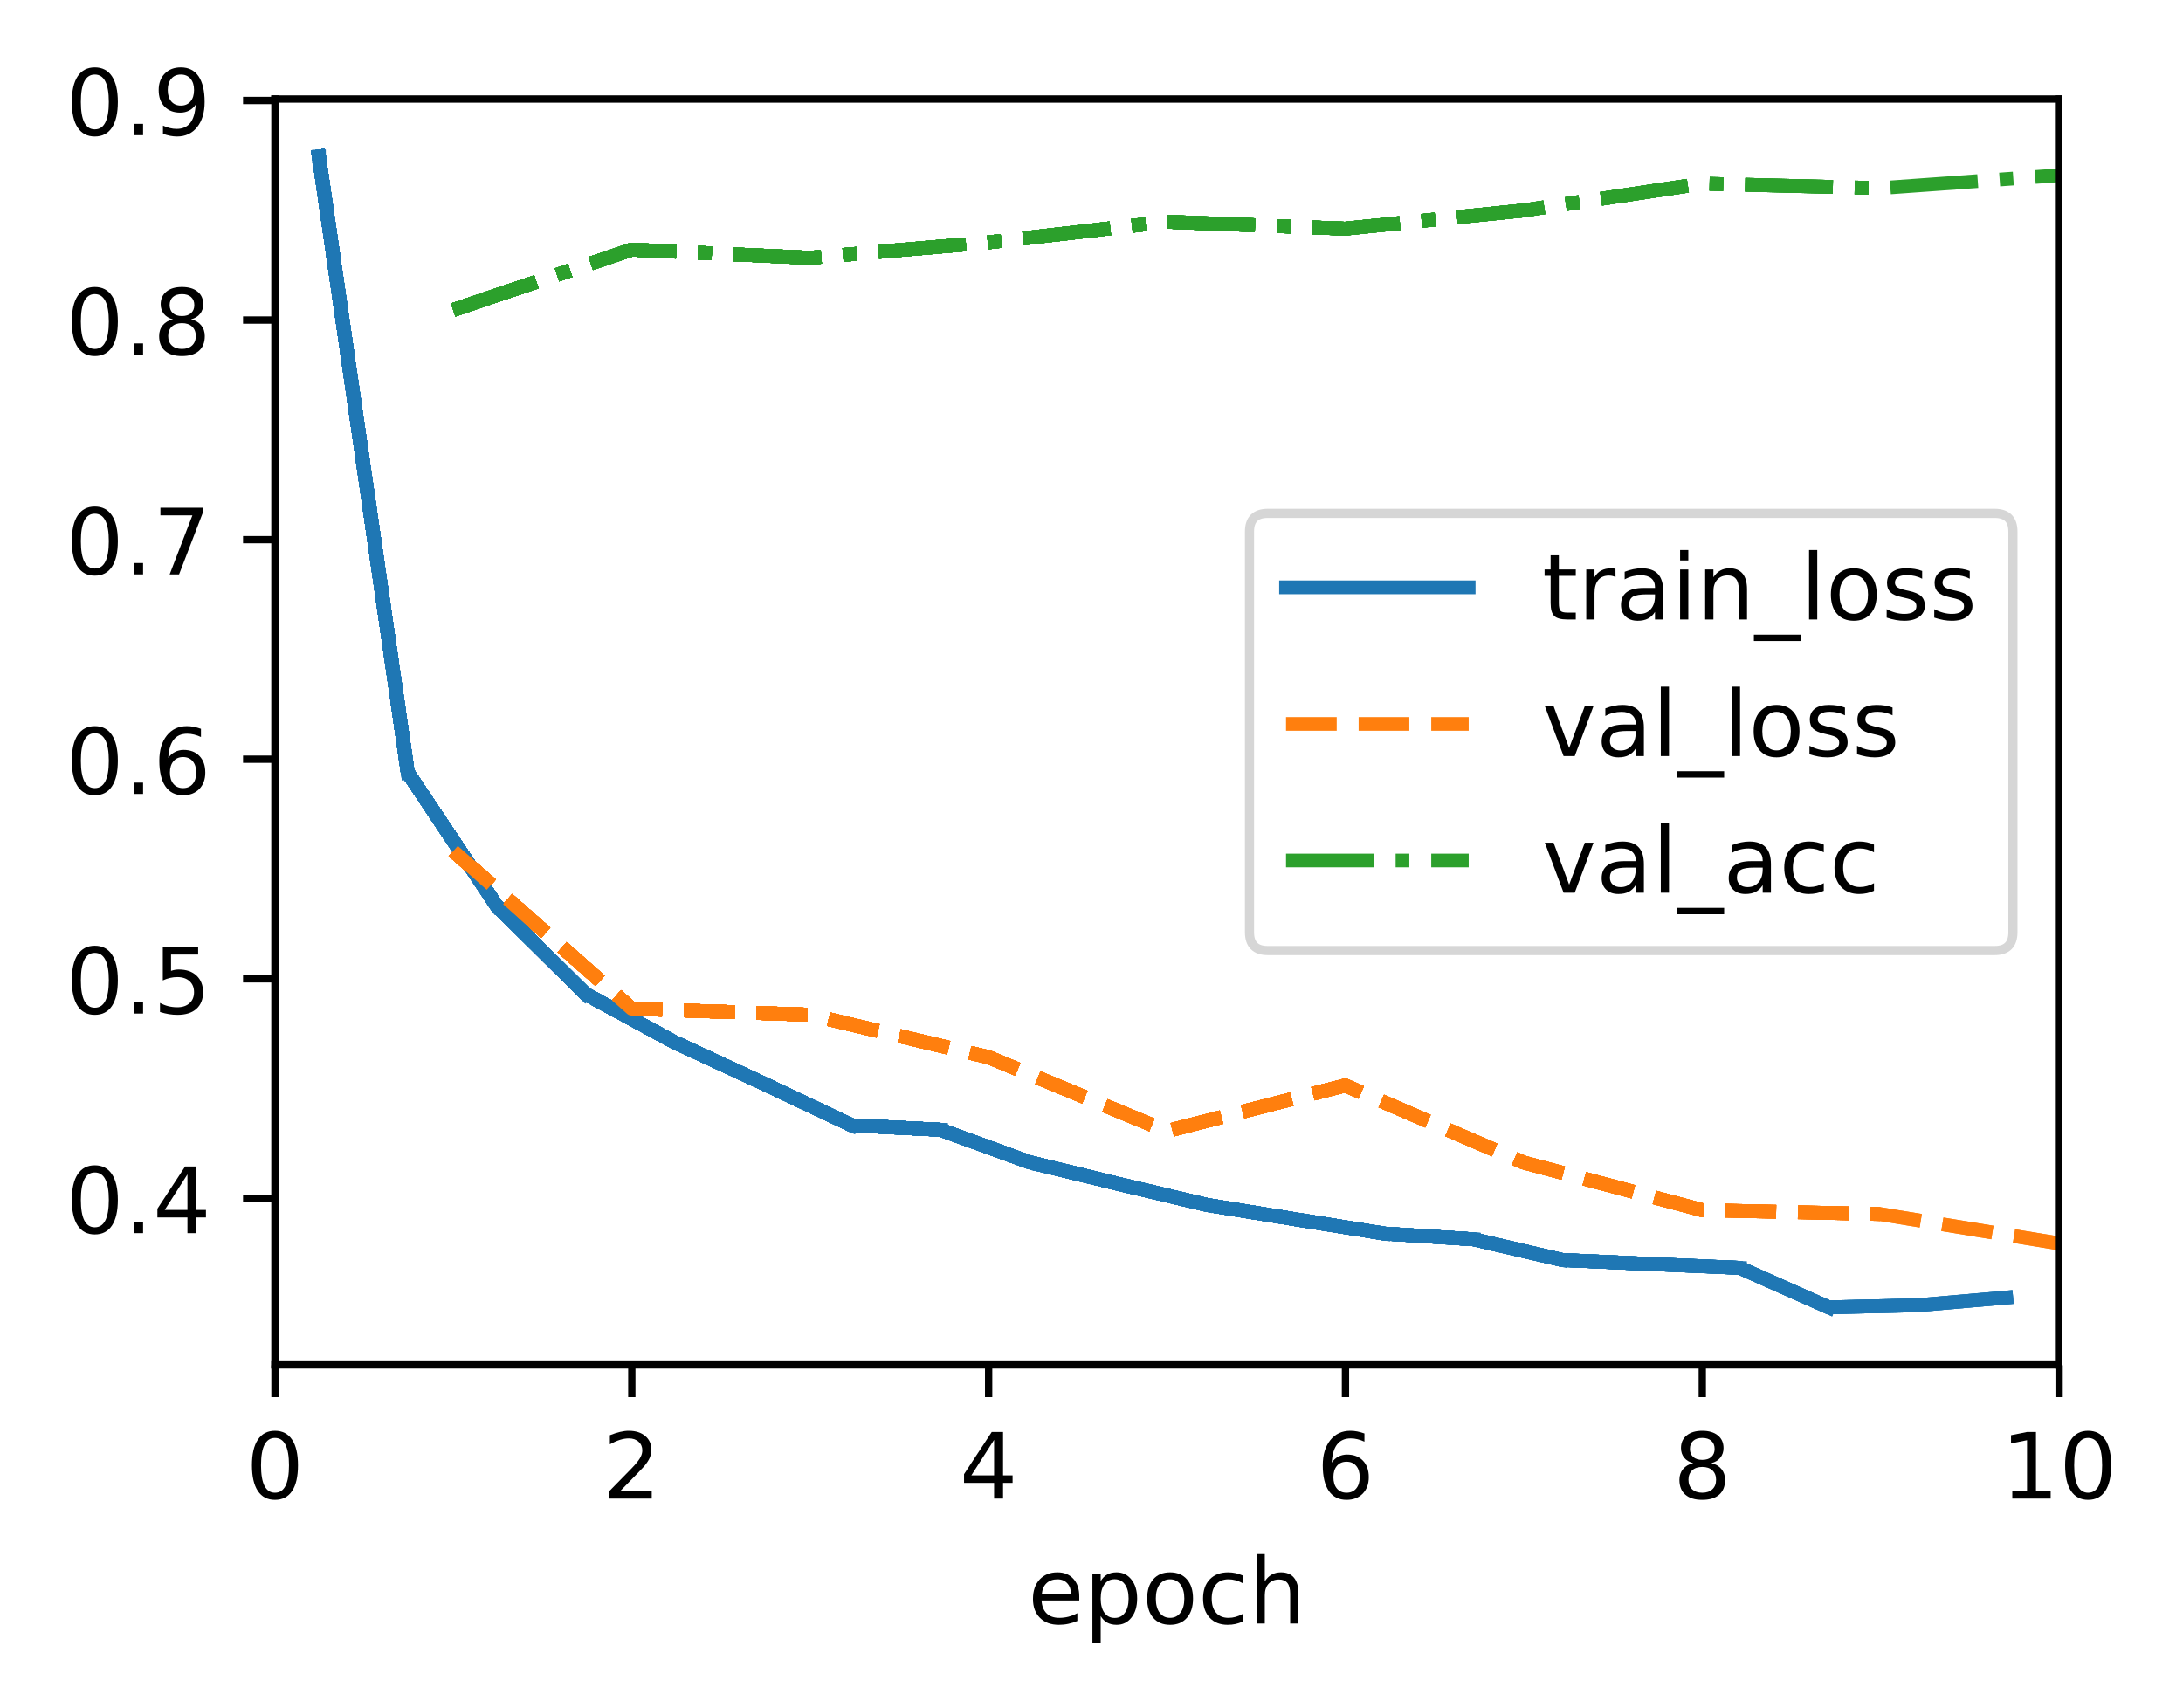 <?xml version="1.0" encoding="UTF-8"?>
<svg xmlns="http://www.w3.org/2000/svg" xmlns:xlink="http://www.w3.org/1999/xlink" width="318.621" height="249.332" viewBox="0 0 318.621 249.332" version="1.1">
<rect x="0" y="0" width="318.621" height="249.332" fill="#333333" stroke="none"/>
<defs>
<clipPath id="clip1">
  <path d="M 65 123 L 300.539 123 L 300.539 183 L 65 183 Z M 65 123 "/>
</clipPath>
<clipPath id="clip2">
  <path d="M 65 123 L 300.539 123 L 300.539 183 L 65 183 Z M 65 123 "/>
</clipPath>
<clipPath id="clip3">
  <path d="M 65 24 L 300.539 24 L 300.539 47 L 65 47 Z M 65 24 "/>
</clipPath>
<filter id="alpha" filterUnits="objectBoundingBox" x="0%" y="0%" width="100%" height="100%">
  <feColorMatrix type="matrix" in="SourceGraphic" values="0 0 0 0 1 0 0 0 0 1 0 0 0 0 1 0 0 0 1 0"/>
</filter>
<mask id="mask0">
  <g filter="url(#alpha)">
<rect x="0" y="0" width="318.621" height="249.332" style="fill:rgb(0%,0%,0%);fill-opacity:0.8;stroke:none;"/>
  </g>
</mask>
<clipPath id="clip4">
  <rect x="0" y="0" width="319" height="250"/>
</clipPath>
<g id="surface5" clip-path="url(#clip4)">
<path style="fill-rule:nonzero;fill:rgb(100%,100%,100%);fill-opacity:1;stroke-width:1;stroke-linecap:butt;stroke-linejoin:miter;stroke:rgb(80%,80%,80%);stroke-opacity:1;stroke-miterlimit:4;" d="M 138.812 104.077 L 218.402 104.077 C 219.735 104.077 220.403 103.409 220.403 102.076 L 220.403 58.207 C 220.403 56.874 219.735 56.209 218.402 56.209 L 138.812 56.209 C 137.479 56.209 136.813 56.874 136.813 58.207 L 136.813 102.076 C 136.813 103.409 137.479 104.077 138.812 104.077 Z M 138.812 104.077 " transform="matrix(1.333,0,0,1.333,0,-0)"/>
</g>
</defs>
<g id="surface1">
<path style=" stroke:none;fill-rule:nonzero;fill:rgb(100%,100%,100%);fill-opacity:1;" d="M 0 249.332 L 318.621 249.332 L 318.621 0 L 0 0 Z M 0 249.332 "/>
<path style=" stroke:none;fill-rule:nonzero;fill:rgb(100%,100%,100%);fill-opacity:1;" d="M 40.137 199.258 L 300.539 199.258 L 300.539 14.457 L 40.137 14.457 Z M 40.137 199.258 "/>
<path style="fill:none;stroke-width:0.8;stroke-linecap:butt;stroke-linejoin:round;stroke:rgb(0%,0%,0%);stroke-opacity:1;stroke-miterlimit:4;" d="M -0.001 0.001 L -0.001 3.499 " transform="matrix(1.333,0,0,1.333,40.137,199.257)"/>
<path style=" stroke:none;fill-rule:nonzero;fill:rgb(0%,0%,0%);fill-opacity:1;" d="M 40.133 209.867 C 39.457 209.867 38.949 210.199 38.605 210.867 C 38.266 211.531 38.098 212.535 38.098 213.871 C 38.098 215.203 38.266 216.203 38.605 216.871 C 38.949 217.535 39.457 217.871 40.133 217.871 C 40.816 217.871 41.328 217.535 41.668 216.871 C 42.008 216.203 42.18 215.203 42.18 213.871 C 42.18 212.535 42.008 211.531 41.668 210.867 C 41.328 210.199 40.816 209.867 40.133 209.867 Z M 40.133 208.824 C 41.223 208.824 42.055 209.258 42.633 210.121 C 43.207 210.98 43.492 212.23 43.492 213.871 C 43.492 215.508 43.207 216.758 42.633 217.621 C 42.055 218.48 41.223 218.91 40.133 218.91 C 39.043 218.91 38.211 218.48 37.637 217.621 C 37.062 216.758 36.773 215.508 36.773 213.871 C 36.773 212.23 37.062 210.98 37.637 210.121 C 38.211 209.258 39.043 208.824 40.133 208.824 Z M 40.133 208.824 "/>
<path style="fill:none;stroke-width:0.8;stroke-linecap:butt;stroke-linejoin:round;stroke:rgb(0%,0%,0%);stroke-opacity:1;stroke-miterlimit:4;" d="M 0.001 0.001 L 0.001 3.499 " transform="matrix(1.333,0,0,1.333,92.217,199.257)"/>
<path style=" stroke:none;fill-rule:nonzero;fill:rgb(0%,0%,0%);fill-opacity:1;" d="M 90.535 217.617 L 95.125 217.617 L 95.125 218.723 L 88.953 218.723 L 88.953 217.617 C 89.453 217.098 90.133 216.406 90.992 215.535 C 91.855 214.664 92.398 214.105 92.617 213.852 C 93.039 213.379 93.332 212.98 93.5 212.652 C 93.668 212.324 93.75 212 93.75 211.684 C 93.75 211.168 93.57 210.746 93.207 210.422 C 92.844 210.094 92.371 209.934 91.789 209.934 C 91.379 209.934 90.941 210.004 90.484 210.148 C 90.027 210.289 89.539 210.508 89.016 210.797 L 89.016 209.469 C 89.547 209.258 90.043 209.098 90.5 208.988 C 90.961 208.879 91.383 208.824 91.766 208.824 C 92.773 208.824 93.574 209.078 94.172 209.582 C 94.773 210.086 95.07 210.758 95.07 211.598 C 95.07 212 94.996 212.379 94.848 212.734 C 94.699 213.094 94.426 213.516 94.031 214 C 93.922 214.129 93.578 214.492 92.996 215.094 C 92.414 215.695 91.594 216.535 90.535 217.617 Z M 90.535 217.617 "/>
<path style="fill:none;stroke-width:0.8;stroke-linecap:butt;stroke-linejoin:round;stroke:rgb(0%,0%,0%);stroke-opacity:1;stroke-miterlimit:4;" d="M -0 0.001 L -0 3.499 " transform="matrix(1.333,0,0,1.333,144.297,199.257)"/>
<path style=" stroke:none;fill-rule:nonzero;fill:rgb(0%,0%,0%);fill-opacity:1;" d="M 145.094 210.148 L 141.773 215.336 L 145.094 215.336 Z M 144.75 209 L 146.402 209 L 146.402 215.336 L 147.793 215.336 L 147.793 216.43 L 146.402 216.43 L 146.402 218.723 L 145.094 218.723 L 145.094 216.43 L 140.707 216.43 L 140.707 215.16 Z M 144.75 209 "/>
<path style="fill:none;stroke-width:0.8;stroke-linecap:butt;stroke-linejoin:round;stroke:rgb(0%,0%,0%);stroke-opacity:1;stroke-miterlimit:4;" d="M 0.001 0.001 L 0.001 3.499 " transform="matrix(1.333,0,0,1.333,196.378,199.257)"/>
<path style=" stroke:none;fill-rule:nonzero;fill:rgb(0%,0%,0%);fill-opacity:1;" d="M 196.539 213.34 C 195.949 213.34 195.48 213.539 195.133 213.945 C 194.789 214.348 194.617 214.898 194.617 215.602 C 194.617 216.301 194.789 216.855 195.133 217.262 C 195.48 217.668 195.949 217.871 196.539 217.871 C 197.129 217.871 197.594 217.668 197.941 217.262 C 198.285 216.855 198.457 216.301 198.457 215.602 C 198.457 214.898 198.285 214.348 197.941 213.945 C 197.594 213.539 197.129 213.34 196.539 213.34 Z M 199.148 209.215 L 199.148 210.414 C 198.816 210.258 198.484 210.141 198.148 210.059 C 197.812 209.973 197.48 209.934 197.148 209.934 C 196.281 209.934 195.617 210.227 195.16 210.812 C 194.703 211.398 194.441 212.281 194.375 213.469 C 194.633 213.09 194.953 212.801 195.34 212.598 C 195.727 212.398 196.152 212.297 196.613 212.297 C 197.59 212.297 198.363 212.594 198.93 213.188 C 199.496 213.777 199.781 214.582 199.781 215.602 C 199.781 216.602 199.484 217.402 198.895 218.008 C 198.305 218.609 197.52 218.91 196.539 218.91 C 195.414 218.91 194.555 218.48 193.957 217.621 C 193.363 216.758 193.066 215.508 193.066 213.871 C 193.066 212.336 193.434 211.109 194.16 210.195 C 194.891 209.281 195.867 208.824 197.098 208.824 C 197.426 208.824 197.762 208.859 198.098 208.922 C 198.434 208.988 198.781 209.086 199.148 209.215 Z M 199.148 209.215 "/>
<path style="fill:none;stroke-width:0.8;stroke-linecap:butt;stroke-linejoin:round;stroke:rgb(0%,0%,0%);stroke-opacity:1;stroke-miterlimit:4;" d="M -0 0.001 L -0 3.499 " transform="matrix(1.333,0,0,1.333,248.457,199.257)"/>
<path style=" stroke:none;fill-rule:nonzero;fill:rgb(0%,0%,0%);fill-opacity:1;" d="M 248.453 214.105 C 247.828 214.105 247.336 214.273 246.977 214.605 C 246.621 214.941 246.441 215.402 246.441 215.984 C 246.441 216.574 246.621 217.031 246.977 217.367 C 247.336 217.703 247.828 217.871 248.453 217.871 C 249.078 217.871 249.57 217.703 249.93 217.367 C 250.293 217.027 250.473 216.566 250.473 215.984 C 250.473 215.402 250.293 214.941 249.934 214.605 C 249.578 214.273 249.082 214.105 248.453 214.105 Z M 247.141 213.547 C 246.574 213.406 246.137 213.145 245.82 212.758 C 245.508 212.371 245.348 211.898 245.348 211.344 C 245.348 210.566 245.625 209.953 246.18 209.504 C 246.734 209.051 247.492 208.824 248.453 208.824 C 249.422 208.824 250.18 209.051 250.734 209.504 C 251.285 209.953 251.559 210.566 251.559 211.344 C 251.559 211.898 251.402 212.371 251.086 212.758 C 250.773 213.145 250.336 213.406 249.777 213.547 C 250.41 213.695 250.902 213.984 251.254 214.414 C 251.609 214.844 251.785 215.367 251.785 215.984 C 251.785 216.93 251.5 217.652 250.926 218.156 C 250.348 218.66 249.527 218.91 248.453 218.91 C 247.383 218.91 246.559 218.66 245.984 218.156 C 245.406 217.652 245.121 216.93 245.121 215.984 C 245.121 215.367 245.297 214.844 245.652 214.414 C 246.012 213.984 246.504 213.695 247.141 213.547 Z M 246.656 211.469 C 246.656 211.973 246.812 212.363 247.129 212.648 C 247.445 212.93 247.887 213.07 248.453 213.07 C 249.02 213.07 249.461 212.93 249.777 212.648 C 250.098 212.363 250.258 211.973 250.258 211.469 C 250.258 210.965 250.098 210.574 249.777 210.289 C 249.461 210.008 249.02 209.867 248.453 209.867 C 247.887 209.867 247.445 210.008 247.129 210.289 C 246.812 210.574 246.656 210.965 246.656 211.469 Z M 246.656 211.469 "/>
<path style="fill:none;stroke-width:0.8;stroke-linecap:butt;stroke-linejoin:round;stroke:rgb(0%,0%,0%);stroke-opacity:1;stroke-miterlimit:4;" d="M 0.001 0.001 L 0.001 3.499 " transform="matrix(1.333,0,0,1.333,300.537,199.257)"/>
<path style=" stroke:none;fill-rule:nonzero;fill:rgb(0%,0%,0%);fill-opacity:1;" d="M 293.707 217.617 L 295.855 217.617 L 295.855 210.199 L 293.52 210.668 L 293.52 209.469 L 295.844 209 L 297.16 209 L 297.16 217.617 L 299.305 217.617 L 299.305 218.723 L 293.707 218.723 Z M 293.707 217.617 "/>
<path style=" stroke:none;fill-rule:nonzero;fill:rgb(0%,0%,0%);fill-opacity:1;" d="M 304.773 209.867 C 304.098 209.867 303.59 210.199 303.246 210.867 C 302.906 211.531 302.738 212.535 302.738 213.871 C 302.738 215.203 302.906 216.203 303.246 216.871 C 303.59 217.535 304.098 217.871 304.773 217.871 C 305.457 217.871 305.969 217.535 306.309 216.871 C 306.648 216.203 306.82 215.203 306.82 213.871 C 306.82 212.535 306.648 211.531 306.309 210.867 C 305.969 210.199 305.457 209.867 304.773 209.867 Z M 304.773 208.824 C 305.863 208.824 306.699 209.258 307.273 210.121 C 307.848 210.98 308.137 212.23 308.137 213.871 C 308.137 215.508 307.848 216.758 307.273 217.621 C 306.699 218.48 305.863 218.91 304.773 218.91 C 303.688 218.91 302.855 218.48 302.277 217.621 C 301.703 216.758 301.418 215.508 301.418 213.871 C 301.418 212.23 301.703 210.98 302.277 210.121 C 302.855 209.258 303.688 208.824 304.773 208.824 Z M 304.773 208.824 "/>
<path style=" stroke:none;fill-rule:nonzero;fill:rgb(0%,0%,0%);fill-opacity:1;" d="M 157.527 233.012 L 157.527 233.598 L 152.02 233.598 C 152.07 234.422 152.32 235.051 152.766 235.484 C 153.211 235.918 153.828 236.133 154.621 236.133 C 155.082 236.133 155.527 236.074 155.961 235.965 C 156.391 235.852 156.82 235.68 157.246 235.453 L 157.246 236.59 C 156.816 236.77 156.375 236.91 155.926 237.004 C 155.473 237.102 155.016 237.148 154.551 237.148 C 153.387 237.148 152.465 236.809 151.789 236.133 C 151.109 235.457 150.77 234.539 150.77 233.383 C 150.77 232.191 151.09 231.246 151.734 230.543 C 152.379 229.844 153.25 229.492 154.344 229.492 C 155.324 229.492 156.102 229.809 156.672 230.441 C 157.242 231.07 157.527 231.93 157.527 233.012 Z M 156.328 232.66 C 156.32 232.008 156.137 231.484 155.777 231.094 C 155.422 230.703 154.945 230.508 154.355 230.508 C 153.688 230.508 153.152 230.695 152.754 231.074 C 152.352 231.453 152.121 231.984 152.059 232.668 Z M 156.328 232.66 "/>
<path style=" stroke:none;fill-rule:nonzero;fill:rgb(0%,0%,0%);fill-opacity:1;" d="M 160.652 235.867 L 160.652 239.73 L 159.445 239.73 L 159.445 229.668 L 160.652 229.668 L 160.652 230.773 C 160.902 230.34 161.223 230.02 161.605 229.809 C 161.988 229.598 162.449 229.492 162.98 229.492 C 163.867 229.492 164.586 229.844 165.141 230.547 C 165.695 231.25 165.973 232.172 165.973 233.32 C 165.973 234.465 165.695 235.391 165.141 236.094 C 164.586 236.797 163.867 237.148 162.98 237.148 C 162.449 237.148 161.988 237.043 161.605 236.832 C 161.223 236.621 160.902 236.297 160.652 235.867 Z M 164.727 233.32 C 164.727 232.438 164.547 231.746 164.184 231.246 C 163.82 230.746 163.324 230.496 162.691 230.496 C 162.055 230.496 161.559 230.746 161.195 231.246 C 160.832 231.746 160.652 232.438 160.652 233.32 C 160.652 234.199 160.832 234.891 161.195 235.391 C 161.559 235.895 162.055 236.145 162.691 236.145 C 163.324 236.145 163.82 235.895 164.184 235.391 C 164.547 234.891 164.727 234.199 164.727 233.32 Z M 164.727 233.32 "/>
<path style=" stroke:none;fill-rule:nonzero;fill:rgb(0%,0%,0%);fill-opacity:1;" d="M 170.781 230.508 C 170.141 230.508 169.633 230.758 169.258 231.258 C 168.883 231.762 168.699 232.449 168.699 233.32 C 168.699 234.191 168.883 234.879 169.254 235.379 C 169.625 235.883 170.137 236.133 170.781 236.133 C 171.422 236.133 171.926 235.879 172.297 235.379 C 172.672 234.875 172.859 234.188 172.859 233.32 C 172.859 232.457 172.672 231.77 172.297 231.266 C 171.926 230.762 171.422 230.508 170.781 230.508 Z M 170.781 229.492 C 171.824 229.492 172.641 229.832 173.234 230.508 C 173.832 231.184 174.129 232.121 174.129 233.32 C 174.129 234.512 173.832 235.449 173.234 236.129 C 172.641 236.809 171.824 237.148 170.781 237.148 C 169.734 237.148 168.914 236.809 168.324 236.129 C 167.73 235.449 167.434 234.512 167.434 233.32 C 167.434 232.121 167.73 231.184 168.324 230.508 C 168.914 229.832 169.734 229.492 170.781 229.492 Z M 170.781 229.492 "/>
<path style=" stroke:none;fill-rule:nonzero;fill:rgb(0%,0%,0%);fill-opacity:1;" d="M 181.363 229.945 L 181.363 231.066 C 181.023 230.879 180.684 230.738 180.344 230.648 C 180.004 230.555 179.66 230.508 179.312 230.508 C 178.535 230.508 177.93 230.754 177.5 231.246 C 177.07 231.738 176.855 232.43 176.855 233.32 C 176.855 234.211 177.07 234.902 177.5 235.395 C 177.93 235.887 178.535 236.133 179.312 236.133 C 179.66 236.133 180.004 236.086 180.344 235.992 C 180.684 235.898 181.023 235.758 181.363 235.57 L 181.363 236.68 C 181.027 236.836 180.68 236.953 180.32 237.031 C 179.965 237.109 179.586 237.148 179.18 237.148 C 178.082 237.148 177.207 236.805 176.562 236.113 C 175.914 235.422 175.594 234.492 175.594 233.32 C 175.594 232.129 175.918 231.195 176.57 230.516 C 177.227 229.832 178.121 229.492 179.258 229.492 C 179.629 229.492 179.988 229.531 180.34 229.605 C 180.691 229.684 181.031 229.797 181.363 229.945 Z M 181.363 229.945 "/>
<path style=" stroke:none;fill-rule:nonzero;fill:rgb(0%,0%,0%);fill-opacity:1;" d="M 189.508 232.559 L 189.508 236.961 L 188.309 236.961 L 188.309 232.598 C 188.309 231.906 188.176 231.391 187.906 231.047 C 187.637 230.707 187.23 230.535 186.695 230.535 C 186.047 230.535 185.535 230.742 185.164 231.152 C 184.789 231.562 184.602 232.125 184.602 232.84 L 184.602 236.961 L 183.398 236.961 L 183.398 226.828 L 184.602 226.828 L 184.602 230.801 C 184.891 230.363 185.227 230.035 185.617 229.816 C 186.004 229.602 186.453 229.492 186.961 229.492 C 187.797 229.492 188.434 229.75 188.859 230.27 C 189.293 230.789 189.508 231.551 189.508 232.559 Z M 189.508 232.559 "/>
<path style="fill:none;stroke-width:0.8;stroke-linecap:butt;stroke-linejoin:round;stroke:rgb(0%,0%,0%);stroke-opacity:1;stroke-miterlimit:4;" d="M -0.001 0.001 L -3.499 0.001 " transform="matrix(1.333,0,0,1.333,40.137,174.913)"/>
<path style=" stroke:none;fill-rule:nonzero;fill:rgb(0%,0%,0%);fill-opacity:1;" d="M 13.836 171.125 C 13.16 171.125 12.652 171.457 12.309 172.125 C 11.969 172.789 11.801 173.793 11.801 175.129 C 11.801 176.461 11.969 177.461 12.309 178.125 C 12.652 178.793 13.16 179.125 13.836 179.125 C 14.52 179.125 15.031 178.793 15.371 178.125 C 15.711 177.461 15.883 176.461 15.883 175.129 C 15.883 173.793 15.711 172.789 15.371 172.125 C 15.031 171.457 14.52 171.125 13.836 171.125 Z M 13.836 170.082 C 14.93 170.082 15.762 170.516 16.336 171.375 C 16.91 172.238 17.199 173.488 17.199 175.129 C 17.199 176.766 16.91 178.016 16.336 178.875 C 15.762 179.738 14.93 180.168 13.836 180.168 C 12.75 180.168 11.918 179.738 11.34 178.875 C 10.766 178.016 10.48 176.766 10.48 175.129 C 10.48 173.488 10.766 172.238 11.34 171.375 C 11.918 170.516 12.75 170.082 13.836 170.082 Z M 13.836 170.082 "/>
<path style=" stroke:none;fill-rule:nonzero;fill:rgb(0%,0%,0%);fill-opacity:1;" d="M 19.508 178.324 L 20.883 178.324 L 20.883 179.98 L 19.508 179.98 Z M 19.508 178.324 "/>
<path style=" stroke:none;fill-rule:nonzero;fill:rgb(0%,0%,0%);fill-opacity:1;" d="M 27.359 171.402 L 24.039 176.594 L 27.359 176.594 Z M 27.016 170.258 L 28.668 170.258 L 28.668 176.594 L 30.059 176.594 L 30.059 177.688 L 28.668 177.688 L 28.668 179.98 L 27.359 179.98 L 27.359 177.688 L 22.973 177.688 L 22.973 176.418 Z M 27.016 170.258 "/>
<path style="fill:none;stroke-width:0.8;stroke-linecap:butt;stroke-linejoin:round;stroke:rgb(0%,0%,0%);stroke-opacity:1;stroke-miterlimit:4;" d="M -0.001 -0 L -3.499 -0 " transform="matrix(1.333,0,0,1.333,40.137,142.864)"/>
<path style=" stroke:none;fill-rule:nonzero;fill:rgb(0%,0%,0%);fill-opacity:1;" d="M 13.836 139.074 C 13.16 139.074 12.652 139.41 12.309 140.074 C 11.969 140.742 11.801 141.742 11.801 143.078 C 11.801 144.41 11.969 145.41 12.309 146.078 C 12.652 146.742 13.16 147.078 13.836 147.078 C 14.52 147.078 15.031 146.742 15.371 146.078 C 15.711 145.41 15.883 144.41 15.883 143.078 C 15.883 141.742 15.711 140.742 15.371 140.074 C 15.031 139.41 14.52 139.074 13.836 139.074 Z M 13.836 138.035 C 14.93 138.035 15.762 138.465 16.336 139.328 C 16.91 140.188 17.199 141.438 17.199 143.078 C 17.199 144.715 16.91 145.965 16.336 146.828 C 15.762 147.688 14.93 148.117 13.836 148.117 C 12.75 148.117 11.918 147.688 11.34 146.828 C 10.766 145.965 10.48 144.715 10.48 143.078 C 10.48 141.438 10.766 140.188 11.34 139.328 C 11.918 138.465 12.75 138.035 13.836 138.035 Z M 13.836 138.035 "/>
<path style=" stroke:none;fill-rule:nonzero;fill:rgb(0%,0%,0%);fill-opacity:1;" d="M 19.508 146.273 L 20.883 146.273 L 20.883 147.93 L 19.508 147.93 Z M 19.508 146.273 "/>
<path style=" stroke:none;fill-rule:nonzero;fill:rgb(0%,0%,0%);fill-opacity:1;" d="M 23.762 138.207 L 28.922 138.207 L 28.922 139.316 L 24.965 139.316 L 24.965 141.699 C 25.156 141.633 25.344 141.586 25.535 141.551 C 25.727 141.52 25.918 141.504 26.109 141.504 C 27.195 141.504 28.055 141.801 28.688 142.395 C 29.324 142.992 29.641 143.797 29.641 144.812 C 29.641 145.855 29.312 146.668 28.664 147.25 C 28.012 147.828 27.094 148.117 25.91 148.117 C 25.5 148.117 25.086 148.086 24.66 148.016 C 24.238 147.945 23.801 147.84 23.352 147.703 L 23.352 146.379 C 23.742 146.594 24.145 146.75 24.562 146.855 C 24.977 146.957 25.418 147.012 25.883 147.012 C 26.633 147.012 27.227 146.812 27.664 146.418 C 28.105 146.023 28.324 145.488 28.324 144.812 C 28.324 144.133 28.105 143.598 27.664 143.203 C 27.227 142.809 26.633 142.609 25.883 142.609 C 25.531 142.609 25.18 142.648 24.828 142.727 C 24.48 142.805 24.125 142.926 23.762 143.094 Z M 23.762 138.207 "/>
<path style="fill:none;stroke-width:0.8;stroke-linecap:butt;stroke-linejoin:round;stroke:rgb(0%,0%,0%);stroke-opacity:1;stroke-miterlimit:4;" d="M -0.001 -0.001 L -3.499 -0.001 " transform="matrix(1.333,0,0,1.333,40.137,110.814)"/>
<path style=" stroke:none;fill-rule:nonzero;fill:rgb(0%,0%,0%);fill-opacity:1;" d="M 13.836 107.027 C 13.16 107.027 12.652 107.359 12.309 108.027 C 11.969 108.691 11.801 109.691 11.801 111.031 C 11.801 112.363 11.969 113.359 12.309 114.027 C 12.652 114.695 13.16 115.027 13.836 115.027 C 14.52 115.027 15.031 114.695 15.371 114.027 C 15.711 113.359 15.883 112.363 15.883 111.031 C 15.883 109.691 15.711 108.691 15.371 108.027 C 15.031 107.359 14.52 107.027 13.836 107.027 Z M 13.836 105.984 C 14.93 105.984 15.762 106.414 16.336 107.277 C 16.91 108.141 17.199 109.391 17.199 111.031 C 17.199 112.664 16.91 113.914 16.336 114.777 C 15.762 115.641 14.93 116.07 13.836 116.07 C 12.75 116.07 11.918 115.641 11.34 114.777 C 10.766 113.914 10.48 112.664 10.48 111.031 C 10.48 109.391 10.766 108.141 11.34 107.277 C 11.918 106.414 12.75 105.984 13.836 105.984 Z M 13.836 105.984 "/>
<path style=" stroke:none;fill-rule:nonzero;fill:rgb(0%,0%,0%);fill-opacity:1;" d="M 19.508 114.227 L 20.883 114.227 L 20.883 115.879 L 19.508 115.879 Z M 19.508 114.227 "/>
<path style=" stroke:none;fill-rule:nonzero;fill:rgb(0%,0%,0%);fill-opacity:1;" d="M 26.723 110.496 C 26.133 110.496 25.664 110.699 25.32 111.102 C 24.977 111.504 24.801 112.059 24.801 112.762 C 24.801 113.461 24.977 114.012 25.32 114.418 C 25.664 114.824 26.133 115.027 26.723 115.027 C 27.312 115.027 27.781 114.824 28.125 114.418 C 28.469 114.012 28.641 113.461 28.641 112.762 C 28.641 112.059 28.469 111.504 28.125 111.102 C 27.781 110.699 27.312 110.496 26.723 110.496 Z M 29.332 106.375 L 29.332 107.57 C 29.004 107.414 28.672 107.297 28.332 107.215 C 27.996 107.133 27.664 107.09 27.332 107.09 C 26.465 107.09 25.801 107.383 25.344 107.969 C 24.887 108.555 24.625 109.441 24.562 110.625 C 24.816 110.246 25.137 109.957 25.523 109.758 C 25.91 109.555 26.336 109.453 26.801 109.453 C 27.777 109.453 28.547 109.75 29.113 110.344 C 29.684 110.938 29.965 111.742 29.965 112.762 C 29.965 113.758 29.672 114.562 29.078 115.164 C 28.488 115.77 27.703 116.07 26.723 116.07 C 25.598 116.07 24.738 115.641 24.145 114.777 C 23.551 113.914 23.254 112.664 23.254 111.031 C 23.254 109.492 23.617 108.27 24.348 107.355 C 25.074 106.441 26.055 105.984 27.281 105.984 C 27.613 105.984 27.945 106.016 28.281 106.082 C 28.617 106.148 28.969 106.246 29.332 106.375 Z M 29.332 106.375 "/>
<path style="fill:none;stroke-width:0.8;stroke-linecap:butt;stroke-linejoin:round;stroke:rgb(0%,0%,0%);stroke-opacity:1;stroke-miterlimit:4;" d="M -0.001 0.001 L -3.499 0.001 " transform="matrix(1.333,0,0,1.333,40.137,78.765)"/>
<path style=" stroke:none;fill-rule:nonzero;fill:rgb(0%,0%,0%);fill-opacity:1;" d="M 13.836 74.977 C 13.16 74.977 12.652 75.309 12.309 75.977 C 11.969 76.641 11.801 77.645 11.801 78.98 C 11.801 80.312 11.969 81.312 12.309 81.977 C 12.652 82.645 13.16 82.977 13.836 82.977 C 14.52 82.977 15.031 82.645 15.371 81.977 C 15.711 81.312 15.883 80.312 15.883 78.98 C 15.883 77.645 15.711 76.641 15.371 75.977 C 15.031 75.309 14.52 74.977 13.836 74.977 Z M 13.836 73.934 C 14.93 73.934 15.762 74.367 16.336 75.227 C 16.91 76.09 17.199 77.34 17.199 78.98 C 17.199 80.617 16.91 81.867 16.336 82.727 C 15.762 83.59 14.93 84.02 13.836 84.02 C 12.75 84.02 11.918 83.59 11.34 82.727 C 10.766 81.867 10.48 80.617 10.48 78.98 C 10.48 77.34 10.766 76.09 11.34 75.227 C 11.918 74.367 12.75 73.934 13.836 73.934 Z M 13.836 73.934 "/>
<path style=" stroke:none;fill-rule:nonzero;fill:rgb(0%,0%,0%);fill-opacity:1;" d="M 19.508 82.176 L 20.883 82.176 L 20.883 83.832 L 19.508 83.832 Z M 19.508 82.176 "/>
<path style=" stroke:none;fill-rule:nonzero;fill:rgb(0%,0%,0%);fill-opacity:1;" d="M 23.414 74.109 L 29.664 74.109 L 29.664 74.672 L 26.137 83.832 L 24.762 83.832 L 28.082 75.219 L 23.414 75.219 Z M 23.414 74.109 "/>
<path style="fill:none;stroke-width:0.8;stroke-linecap:butt;stroke-linejoin:round;stroke:rgb(0%,0%,0%);stroke-opacity:1;stroke-miterlimit:4;" d="M -0.001 -0 L -3.499 -0 " transform="matrix(1.333,0,0,1.333,40.137,46.715)"/>
<path style=" stroke:none;fill-rule:nonzero;fill:rgb(0%,0%,0%);fill-opacity:1;" d="M 13.836 42.926 C 13.16 42.926 12.652 43.262 12.309 43.926 C 11.969 44.594 11.801 45.594 11.801 46.93 C 11.801 48.262 11.969 49.262 12.309 49.93 C 12.652 50.594 13.16 50.93 13.836 50.93 C 14.52 50.93 15.031 50.594 15.371 49.93 C 15.711 49.262 15.883 48.262 15.883 46.93 C 15.883 45.594 15.711 44.594 15.371 43.926 C 15.031 43.262 14.52 42.926 13.836 42.926 Z M 13.836 41.887 C 14.93 41.887 15.762 42.316 16.336 43.18 C 16.91 44.039 17.199 45.289 17.199 46.93 C 17.199 48.566 16.91 49.816 16.336 50.68 C 15.762 51.539 14.93 51.969 13.836 51.969 C 12.75 51.969 11.918 51.539 11.34 50.68 C 10.766 49.816 10.48 48.566 10.48 46.93 C 10.48 45.289 10.766 44.039 11.34 43.18 C 11.918 42.316 12.75 41.887 13.836 41.887 Z M 13.836 41.887 "/>
<path style=" stroke:none;fill-rule:nonzero;fill:rgb(0%,0%,0%);fill-opacity:1;" d="M 19.508 50.125 L 20.883 50.125 L 20.883 51.781 L 19.508 51.781 Z M 19.508 50.125 "/>
<path style=" stroke:none;fill-rule:nonzero;fill:rgb(0%,0%,0%);fill-opacity:1;" d="M 26.559 47.164 C 25.934 47.164 25.441 47.332 25.082 47.668 C 24.727 48 24.547 48.461 24.547 49.047 C 24.547 49.633 24.727 50.094 25.082 50.426 C 25.441 50.762 25.934 50.93 26.559 50.93 C 27.184 50.93 27.676 50.762 28.035 50.426 C 28.398 50.086 28.578 49.629 28.578 49.047 C 28.578 48.461 28.398 48 28.039 47.668 C 27.684 47.332 27.188 47.164 26.559 47.164 Z M 25.246 46.605 C 24.68 46.469 24.242 46.203 23.926 45.816 C 23.613 45.43 23.453 44.961 23.453 44.402 C 23.453 43.629 23.73 43.012 24.285 42.562 C 24.84 42.109 25.598 41.887 26.559 41.887 C 27.527 41.887 28.285 42.109 28.84 42.562 C 29.391 43.012 29.664 43.629 29.664 44.402 C 29.664 44.961 29.508 45.43 29.191 45.816 C 28.879 46.203 28.441 46.469 27.883 46.605 C 28.516 46.754 29.008 47.043 29.359 47.473 C 29.715 47.902 29.891 48.426 29.891 49.047 C 29.891 49.988 29.605 50.711 29.031 51.215 C 28.453 51.719 27.633 51.969 26.559 51.969 C 25.488 51.969 24.664 51.719 24.09 51.215 C 23.512 50.711 23.227 49.988 23.227 49.047 C 23.227 48.426 23.402 47.902 23.758 47.473 C 24.117 47.043 24.609 46.754 25.246 46.605 Z M 24.762 44.527 C 24.762 45.031 24.922 45.426 25.234 45.707 C 25.551 45.988 25.992 46.129 26.559 46.129 C 27.125 46.129 27.566 45.988 27.883 45.707 C 28.203 45.426 28.363 45.031 28.363 44.527 C 28.363 44.023 28.203 43.633 27.883 43.348 C 27.566 43.066 27.125 42.926 26.559 42.926 C 25.992 42.926 25.551 43.066 25.234 43.348 C 24.922 43.633 24.762 44.023 24.762 44.527 Z M 24.762 44.527 "/>
<path style="fill:none;stroke-width:0.8;stroke-linecap:butt;stroke-linejoin:round;stroke:rgb(0%,0%,0%);stroke-opacity:1;stroke-miterlimit:4;" d="M -0.001 -0.001 L -3.499 -0.001 " transform="matrix(1.333,0,0,1.333,40.137,14.666)"/>
<path style=" stroke:none;fill-rule:nonzero;fill:rgb(0%,0%,0%);fill-opacity:1;" d="M 13.836 10.879 C 13.16 10.879 12.652 11.211 12.309 11.879 C 11.969 12.543 11.801 13.543 11.801 14.883 C 11.801 16.215 11.969 17.211 12.309 17.879 C 12.652 18.547 13.16 18.879 13.836 18.879 C 14.52 18.879 15.031 18.547 15.371 17.879 C 15.711 17.211 15.883 16.215 15.883 14.883 C 15.883 13.543 15.711 12.543 15.371 11.879 C 15.031 11.211 14.52 10.879 13.836 10.879 Z M 13.836 9.836 C 14.93 9.836 15.762 10.266 16.336 11.129 C 16.91 11.992 17.199 13.242 17.199 14.883 C 17.199 16.516 16.91 17.766 16.336 18.629 C 15.762 19.492 14.93 19.922 13.836 19.922 C 12.75 19.922 11.918 19.492 11.34 18.629 C 10.766 17.766 10.48 16.516 10.48 14.883 C 10.48 13.242 10.766 11.992 11.34 11.129 C 11.918 10.266 12.75 9.836 13.836 9.836 Z M 13.836 9.836 "/>
<path style=" stroke:none;fill-rule:nonzero;fill:rgb(0%,0%,0%);fill-opacity:1;" d="M 19.508 18.078 L 20.883 18.078 L 20.883 19.73 L 19.508 19.73 Z M 19.508 18.078 "/>
<path style=" stroke:none;fill-rule:nonzero;fill:rgb(0%,0%,0%);fill-opacity:1;" d="M 23.785 19.527 L 23.785 18.332 C 24.117 18.488 24.449 18.609 24.789 18.691 C 25.125 18.773 25.461 18.812 25.785 18.812 C 26.652 18.812 27.316 18.52 27.773 17.938 C 28.23 17.355 28.492 16.469 28.559 15.277 C 28.309 15.652 27.988 15.938 27.602 16.137 C 27.215 16.336 26.789 16.438 26.32 16.438 C 25.348 16.438 24.578 16.145 24.012 15.555 C 23.445 14.969 23.16 14.164 23.16 13.141 C 23.16 12.145 23.457 11.344 24.047 10.742 C 24.637 10.137 25.422 9.836 26.402 9.836 C 27.527 9.836 28.387 10.266 28.977 11.129 C 29.57 11.992 29.867 13.242 29.867 14.883 C 29.867 16.414 29.504 17.637 28.777 18.551 C 28.051 19.465 27.07 19.922 25.844 19.922 C 25.516 19.922 25.18 19.887 24.84 19.824 C 24.504 19.758 24.152 19.66 23.785 19.527 Z M 26.402 15.41 C 26.992 15.41 27.461 15.207 27.805 14.805 C 28.152 14.398 28.324 13.848 28.324 13.141 C 28.324 12.441 28.152 11.891 27.805 11.484 C 27.461 11.078 26.992 10.879 26.402 10.879 C 25.812 10.879 25.344 11.078 25 11.484 C 24.656 11.891 24.484 12.441 24.484 13.141 C 24.484 13.848 24.656 14.398 25 14.805 C 25.344 15.207 25.812 15.41 26.402 15.41 Z M 26.402 15.41 "/>
<path style="fill:none;stroke-width:1.5;stroke-linecap:square;stroke-linejoin:round;stroke:rgb(12.157%,46.667%,70.588%);stroke-opacity:1;stroke-miterlimit:4;" d="M 34.922 17.142 L 34.925 17.142 M 34.922 17.142 " transform="matrix(1.333,0,0,1.333,0,-0)"/>
<path style="fill:none;stroke-width:1.5;stroke-linecap:square;stroke-linejoin:round;stroke:rgb(12.157%,46.667%,70.588%);stroke-opacity:1;stroke-miterlimit:4;" d="M 34.922 17.142 L 44.646 84.586 " transform="matrix(1.333,0,0,1.333,0,-0)"/>
<path style="fill:none;stroke-width:1.5;stroke-linecap:square;stroke-linejoin:round;stroke:rgb(12.157%,46.667%,70.588%);stroke-opacity:1;stroke-miterlimit:4;" d="M 34.922 17.142 L 44.646 84.586 " transform="matrix(1.333,0,0,1.333,0,-0)"/>
<path style="fill:none;stroke-width:1.5;stroke-linecap:square;stroke-linejoin:round;stroke:rgb(12.157%,46.667%,70.588%);stroke-opacity:1;stroke-miterlimit:4;" d="M 34.922 17.142 L 44.646 84.586 " transform="matrix(1.333,0,0,1.333,0,-0)"/>
<path style="fill:none;stroke-width:1.5;stroke-linecap:square;stroke-linejoin:round;stroke:rgb(12.157%,46.667%,70.588%);stroke-opacity:1;stroke-miterlimit:4;" d="M 34.922 17.142 L 44.646 84.586 L 54.369 99.158 " transform="matrix(1.333,0,0,1.333,0,-0)"/>
<path style="fill:none;stroke-width:1.5;stroke-linecap:square;stroke-linejoin:round;stroke:rgb(12.157%,46.667%,70.588%);stroke-opacity:1;stroke-miterlimit:4;" d="M 34.922 17.142 L 44.646 84.586 L 54.369 99.158 L 64.093 108.817 " transform="matrix(1.333,0,0,1.333,0,-0)"/>
<path style="fill:none;stroke-width:1.5;stroke-linecap:square;stroke-linejoin:round;stroke:rgb(12.157%,46.667%,70.588%);stroke-opacity:1;stroke-miterlimit:4;" d="M 34.922 17.142 L 44.646 84.586 L 54.369 99.158 L 64.093 108.817 " transform="matrix(1.333,0,0,1.333,0,-0)"/>
<path style="fill:none;stroke-width:1.5;stroke-linecap:butt;stroke-linejoin:round;stroke:rgb(100%,49.804%,5.49%);stroke-opacity:1;stroke-dasharray:5.55,2.4;stroke-miterlimit:4;" d="M 49.632 93.188 L 69.164 110.443 " transform="matrix(1.333,0,0,1.333,0,-0)"/>
<path style="fill:none;stroke-width:1.5;stroke-linecap:square;stroke-linejoin:round;stroke:rgb(12.157%,46.667%,70.588%);stroke-opacity:1;stroke-miterlimit:4;" d="M 34.922 17.142 L 44.646 84.586 L 54.369 99.158 L 64.093 108.817 " transform="matrix(1.333,0,0,1.333,0,-0)"/>
<path style="fill:none;stroke-width:1.5;stroke-linecap:butt;stroke-linejoin:round;stroke:rgb(100%,49.804%,5.49%);stroke-opacity:1;stroke-dasharray:5.55,2.4;stroke-miterlimit:4;" d="M 49.632 93.188 L 69.164 110.443 " transform="matrix(1.333,0,0,1.333,0,-0)"/>
<path style="fill:none;stroke-width:1.5;stroke-linecap:butt;stroke-linejoin:round;stroke:rgb(17.255%,62.745%,17.255%);stroke-opacity:1;stroke-dasharray:9.6,2.4,1.5,2.4;stroke-miterlimit:4;" d="M 49.632 33.935 L 69.164 27.337 " transform="matrix(1.333,0,0,1.333,0,-0)"/>
<path style="fill:none;stroke-width:1.5;stroke-linecap:square;stroke-linejoin:round;stroke:rgb(12.157%,46.667%,70.588%);stroke-opacity:1;stroke-miterlimit:4;" d="M 34.922 17.142 L 44.646 84.586 L 54.369 99.158 L 64.093 108.817 L 73.816 114.097 " transform="matrix(1.333,0,0,1.333,0,-0)"/>
<path style="fill:none;stroke-width:1.5;stroke-linecap:butt;stroke-linejoin:round;stroke:rgb(100%,49.804%,5.49%);stroke-opacity:1;stroke-dasharray:5.55,2.4;stroke-miterlimit:4;" d="M 49.632 93.188 L 69.164 110.443 " transform="matrix(1.333,0,0,1.333,0,-0)"/>
<path style="fill:none;stroke-width:1.5;stroke-linecap:butt;stroke-linejoin:round;stroke:rgb(17.255%,62.745%,17.255%);stroke-opacity:1;stroke-dasharray:9.6,2.4,1.5,2.4;stroke-miterlimit:4;" d="M 49.632 33.935 L 69.164 27.337 " transform="matrix(1.333,0,0,1.333,0,-0)"/>
<path style="fill:none;stroke-width:1.5;stroke-linecap:square;stroke-linejoin:round;stroke:rgb(12.157%,46.667%,70.588%);stroke-opacity:1;stroke-miterlimit:4;" d="M 34.922 17.142 L 44.646 84.586 L 54.369 99.158 L 64.093 108.817 L 73.816 114.097 L 83.54 118.608 " transform="matrix(1.333,0,0,1.333,0,-0)"/>
<path style="fill:none;stroke-width:1.5;stroke-linecap:butt;stroke-linejoin:round;stroke:rgb(100%,49.804%,5.49%);stroke-opacity:1;stroke-dasharray:5.55,2.4;stroke-miterlimit:4;" d="M 49.632 93.188 L 69.164 110.443 " transform="matrix(1.333,0,0,1.333,0,-0)"/>
<path style="fill:none;stroke-width:1.5;stroke-linecap:butt;stroke-linejoin:round;stroke:rgb(17.255%,62.745%,17.255%);stroke-opacity:1;stroke-dasharray:9.6,2.4,1.5,2.4;stroke-miterlimit:4;" d="M 49.632 33.935 L 69.164 27.337 " transform="matrix(1.333,0,0,1.333,0,-0)"/>
<path style="fill:none;stroke-width:1.5;stroke-linecap:square;stroke-linejoin:round;stroke:rgb(12.157%,46.667%,70.588%);stroke-opacity:1;stroke-miterlimit:4;" d="M 34.922 17.142 L 44.646 84.586 L 54.369 99.158 L 64.093 108.817 L 73.816 114.097 L 83.54 118.608 " transform="matrix(1.333,0,0,1.333,0,-0)"/>
<path style="fill:none;stroke-width:1.5;stroke-linecap:butt;stroke-linejoin:round;stroke:rgb(100%,49.804%,5.49%);stroke-opacity:1;stroke-dasharray:5.55,2.4;stroke-miterlimit:4;" d="M 49.632 93.188 L 69.164 110.443 L 88.693 111.108 " transform="matrix(1.333,0,0,1.333,0,-0)"/>
<path style="fill:none;stroke-width:1.5;stroke-linecap:butt;stroke-linejoin:round;stroke:rgb(17.255%,62.745%,17.255%);stroke-opacity:1;stroke-dasharray:9.6,2.4,1.5,2.4;stroke-miterlimit:4;" d="M 49.632 33.935 L 69.164 27.337 " transform="matrix(1.333,0,0,1.333,0,-0)"/>
<path style="fill:none;stroke-width:1.5;stroke-linecap:square;stroke-linejoin:round;stroke:rgb(12.157%,46.667%,70.588%);stroke-opacity:1;stroke-miterlimit:4;" d="M 34.922 17.142 L 44.646 84.586 L 54.369 99.158 L 64.093 108.817 L 73.816 114.097 L 83.54 118.608 " transform="matrix(1.333,0,0,1.333,0,-0)"/>
<path style="fill:none;stroke-width:1.5;stroke-linecap:butt;stroke-linejoin:round;stroke:rgb(100%,49.804%,5.49%);stroke-opacity:1;stroke-dasharray:5.55,2.4;stroke-miterlimit:4;" d="M 49.632 93.188 L 69.164 110.443 L 88.693 111.108 " transform="matrix(1.333,0,0,1.333,0,-0)"/>
<path style="fill:none;stroke-width:1.5;stroke-linecap:butt;stroke-linejoin:round;stroke:rgb(17.255%,62.745%,17.255%);stroke-opacity:1;stroke-dasharray:9.6,2.4,1.5,2.4;stroke-miterlimit:4;" d="M 49.632 33.935 L 69.164 27.337 L 88.693 28.228 " transform="matrix(1.333,0,0,1.333,0,-0)"/>
<path style="fill:none;stroke-width:1.5;stroke-linecap:square;stroke-linejoin:round;stroke:rgb(12.157%,46.667%,70.588%);stroke-opacity:1;stroke-miterlimit:4;" d="M 34.922 17.142 L 44.646 84.586 L 54.369 99.158 L 64.093 108.817 L 73.816 114.097 L 83.54 118.608 L 93.264 123.214 " transform="matrix(1.333,0,0,1.333,0,-0)"/>
<path style="fill:none;stroke-width:1.5;stroke-linecap:butt;stroke-linejoin:round;stroke:rgb(100%,49.804%,5.49%);stroke-opacity:1;stroke-dasharray:5.55,2.4;stroke-miterlimit:4;" d="M 49.632 93.188 L 69.164 110.443 L 88.693 111.108 " transform="matrix(1.333,0,0,1.333,0,-0)"/>
<path style="fill:none;stroke-width:1.5;stroke-linecap:butt;stroke-linejoin:round;stroke:rgb(17.255%,62.745%,17.255%);stroke-opacity:1;stroke-dasharray:9.6,2.4,1.5,2.4;stroke-miterlimit:4;" d="M 49.632 33.935 L 69.164 27.337 L 88.693 28.228 " transform="matrix(1.333,0,0,1.333,0,-0)"/>
<path style="fill:none;stroke-width:1.5;stroke-linecap:square;stroke-linejoin:round;stroke:rgb(12.157%,46.667%,70.588%);stroke-opacity:1;stroke-miterlimit:4;" d="M 34.922 17.142 L 44.646 84.586 L 54.369 99.158 L 64.093 108.817 L 73.816 114.097 L 83.54 118.608 L 93.264 123.214 L 102.987 123.706 " transform="matrix(1.333,0,0,1.333,0,-0)"/>
<path style="fill:none;stroke-width:1.5;stroke-linecap:butt;stroke-linejoin:round;stroke:rgb(100%,49.804%,5.49%);stroke-opacity:1;stroke-dasharray:5.55,2.4;stroke-miterlimit:4;" d="M 49.632 93.188 L 69.164 110.443 L 88.693 111.108 " transform="matrix(1.333,0,0,1.333,0,-0)"/>
<path style="fill:none;stroke-width:1.5;stroke-linecap:butt;stroke-linejoin:round;stroke:rgb(17.255%,62.745%,17.255%);stroke-opacity:1;stroke-dasharray:9.6,2.4,1.5,2.4;stroke-miterlimit:4;" d="M 49.632 33.935 L 69.164 27.337 L 88.693 28.228 " transform="matrix(1.333,0,0,1.333,0,-0)"/>
<path style="fill:none;stroke-width:1.5;stroke-linecap:square;stroke-linejoin:round;stroke:rgb(12.157%,46.667%,70.588%);stroke-opacity:1;stroke-miterlimit:4;" d="M 34.922 17.142 L 44.646 84.586 L 54.369 99.158 L 64.093 108.817 L 73.816 114.097 L 83.54 118.608 L 93.264 123.214 L 102.987 123.706 " transform="matrix(1.333,0,0,1.333,0,-0)"/>
<path style="fill:none;stroke-width:1.5;stroke-linecap:butt;stroke-linejoin:round;stroke:rgb(100%,49.804%,5.49%);stroke-opacity:1;stroke-dasharray:5.55,2.4;stroke-miterlimit:4;" d="M 49.632 93.188 L 69.164 110.443 L 88.693 111.108 L 108.223 115.752 " transform="matrix(1.333,0,0,1.333,0,-0)"/>
<path style="fill:none;stroke-width:1.5;stroke-linecap:butt;stroke-linejoin:round;stroke:rgb(17.255%,62.745%,17.255%);stroke-opacity:1;stroke-dasharray:9.6,2.4,1.5,2.4;stroke-miterlimit:4;" d="M 49.632 33.935 L 69.164 27.337 L 88.693 28.228 " transform="matrix(1.333,0,0,1.333,0,-0)"/>
<path style="fill:none;stroke-width:1.5;stroke-linecap:square;stroke-linejoin:round;stroke:rgb(12.157%,46.667%,70.588%);stroke-opacity:1;stroke-miterlimit:4;" d="M 34.922 17.142 L 44.646 84.586 L 54.369 99.158 L 64.093 108.817 L 73.816 114.097 L 83.54 118.608 L 93.264 123.214 L 102.987 123.706 " transform="matrix(1.333,0,0,1.333,0,-0)"/>
<path style="fill:none;stroke-width:1.5;stroke-linecap:butt;stroke-linejoin:round;stroke:rgb(100%,49.804%,5.49%);stroke-opacity:1;stroke-dasharray:5.55,2.4;stroke-miterlimit:4;" d="M 49.632 93.188 L 69.164 110.443 L 88.693 111.108 L 108.223 115.752 " transform="matrix(1.333,0,0,1.333,0,-0)"/>
<path style="fill:none;stroke-width:1.5;stroke-linecap:butt;stroke-linejoin:round;stroke:rgb(17.255%,62.745%,17.255%);stroke-opacity:1;stroke-dasharray:9.6,2.4,1.5,2.4;stroke-miterlimit:4;" d="M 49.632 33.935 L 69.164 27.337 L 88.693 28.228 L 108.223 26.54 " transform="matrix(1.333,0,0,1.333,0,-0)"/>
<path style="fill:none;stroke-width:1.5;stroke-linecap:square;stroke-linejoin:round;stroke:rgb(12.157%,46.667%,70.588%);stroke-opacity:1;stroke-miterlimit:4;" d="M 34.922 17.142 L 44.646 84.586 L 54.369 99.158 L 64.093 108.817 L 73.816 114.097 L 83.54 118.608 L 93.264 123.214 L 102.987 123.706 L 112.711 127.248 " transform="matrix(1.333,0,0,1.333,0,-0)"/>
<path style="fill:none;stroke-width:1.5;stroke-linecap:butt;stroke-linejoin:round;stroke:rgb(100%,49.804%,5.49%);stroke-opacity:1;stroke-dasharray:5.55,2.4;stroke-miterlimit:4;" d="M 49.632 93.188 L 69.164 110.443 L 88.693 111.108 L 108.223 115.752 " transform="matrix(1.333,0,0,1.333,0,-0)"/>
<path style="fill:none;stroke-width:1.5;stroke-linecap:butt;stroke-linejoin:round;stroke:rgb(17.255%,62.745%,17.255%);stroke-opacity:1;stroke-dasharray:9.6,2.4,1.5,2.4;stroke-miterlimit:4;" d="M 49.632 33.935 L 69.164 27.337 L 88.693 28.228 L 108.223 26.54 " transform="matrix(1.333,0,0,1.333,0,-0)"/>
<path style="fill:none;stroke-width:1.5;stroke-linecap:square;stroke-linejoin:round;stroke:rgb(12.157%,46.667%,70.588%);stroke-opacity:1;stroke-miterlimit:4;" d="M 34.922 17.142 L 44.646 84.586 L 54.369 99.158 L 64.093 108.817 L 73.816 114.097 L 83.54 118.608 L 93.264 123.214 L 102.987 123.706 L 112.711 127.248 L 122.435 129.621 " transform="matrix(1.333,0,0,1.333,0,-0)"/>
<path style="fill:none;stroke-width:1.5;stroke-linecap:butt;stroke-linejoin:round;stroke:rgb(100%,49.804%,5.49%);stroke-opacity:1;stroke-dasharray:5.55,2.4;stroke-miterlimit:4;" d="M 49.632 93.188 L 69.164 110.443 L 88.693 111.108 L 108.223 115.752 " transform="matrix(1.333,0,0,1.333,0,-0)"/>
<path style="fill:none;stroke-width:1.5;stroke-linecap:butt;stroke-linejoin:round;stroke:rgb(17.255%,62.745%,17.255%);stroke-opacity:1;stroke-dasharray:9.6,2.4,1.5,2.4;stroke-miterlimit:4;" d="M 49.632 33.935 L 69.164 27.337 L 88.693 28.228 L 108.223 26.54 " transform="matrix(1.333,0,0,1.333,0,-0)"/>
<path style="fill:none;stroke-width:1.5;stroke-linecap:square;stroke-linejoin:round;stroke:rgb(12.157%,46.667%,70.588%);stroke-opacity:1;stroke-miterlimit:4;" d="M 34.922 17.142 L 44.646 84.586 L 54.369 99.158 L 64.093 108.817 L 73.816 114.097 L 83.54 118.608 L 93.264 123.214 L 102.987 123.706 L 112.711 127.248 L 122.435 129.621 " transform="matrix(1.333,0,0,1.333,0,-0)"/>
<path style="fill:none;stroke-width:1.5;stroke-linecap:butt;stroke-linejoin:round;stroke:rgb(100%,49.804%,5.49%);stroke-opacity:1;stroke-dasharray:5.55,2.4;stroke-miterlimit:4;" d="M 49.632 93.188 L 69.164 110.443 L 88.693 111.108 L 108.223 115.752 L 127.752 123.853 " transform="matrix(1.333,0,0,1.333,0,-0)"/>
<path style="fill:none;stroke-width:1.5;stroke-linecap:butt;stroke-linejoin:round;stroke:rgb(17.255%,62.745%,17.255%);stroke-opacity:1;stroke-dasharray:9.6,2.4,1.5,2.4;stroke-miterlimit:4;" d="M 49.632 33.935 L 69.164 27.337 L 88.693 28.228 L 108.223 26.54 " transform="matrix(1.333,0,0,1.333,0,-0)"/>
<path style="fill:none;stroke-width:1.5;stroke-linecap:square;stroke-linejoin:round;stroke:rgb(12.157%,46.667%,70.588%);stroke-opacity:1;stroke-miterlimit:4;" d="M 34.922 17.142 L 44.646 84.586 L 54.369 99.158 L 64.093 108.817 L 73.816 114.097 L 83.54 118.608 L 93.264 123.214 L 102.987 123.706 L 112.711 127.248 L 122.435 129.621 " transform="matrix(1.333,0,0,1.333,0,-0)"/>
<path style="fill:none;stroke-width:1.5;stroke-linecap:butt;stroke-linejoin:round;stroke:rgb(100%,49.804%,5.49%);stroke-opacity:1;stroke-dasharray:5.55,2.4;stroke-miterlimit:4;" d="M 49.632 93.188 L 69.164 110.443 L 88.693 111.108 L 108.223 115.752 L 127.752 123.853 " transform="matrix(1.333,0,0,1.333,0,-0)"/>
<path style="fill:none;stroke-width:1.5;stroke-linecap:butt;stroke-linejoin:round;stroke:rgb(17.255%,62.745%,17.255%);stroke-opacity:1;stroke-dasharray:9.6,2.4,1.5,2.4;stroke-miterlimit:4;" d="M 49.632 33.935 L 69.164 27.337 L 88.693 28.228 L 108.223 26.54 L 127.752 24.284 " transform="matrix(1.333,0,0,1.333,0,-0)"/>
<path style="fill:none;stroke-width:1.5;stroke-linecap:square;stroke-linejoin:round;stroke:rgb(12.157%,46.667%,70.588%);stroke-opacity:1;stroke-miterlimit:4;" d="M 34.922 17.142 L 44.646 84.586 L 54.369 99.158 L 64.093 108.817 L 73.816 114.097 L 83.54 118.608 L 93.264 123.214 L 102.987 123.706 L 112.711 127.248 L 122.435 129.621 L 132.158 131.93 " transform="matrix(1.333,0,0,1.333,0,-0)"/>
<path style="fill:none;stroke-width:1.5;stroke-linecap:butt;stroke-linejoin:round;stroke:rgb(100%,49.804%,5.49%);stroke-opacity:1;stroke-dasharray:5.55,2.4;stroke-miterlimit:4;" d="M 49.632 93.188 L 69.164 110.443 L 88.693 111.108 L 108.223 115.752 L 127.752 123.853 " transform="matrix(1.333,0,0,1.333,0,-0)"/>
<path style="fill:none;stroke-width:1.5;stroke-linecap:butt;stroke-linejoin:round;stroke:rgb(17.255%,62.745%,17.255%);stroke-opacity:1;stroke-dasharray:9.6,2.4,1.5,2.4;stroke-miterlimit:4;" d="M 49.632 33.935 L 69.164 27.337 L 88.693 28.228 L 108.223 26.54 L 127.752 24.284 " transform="matrix(1.333,0,0,1.333,0,-0)"/>
<path style="fill:none;stroke-width:1.5;stroke-linecap:square;stroke-linejoin:round;stroke:rgb(12.157%,46.667%,70.588%);stroke-opacity:1;stroke-miterlimit:4;" d="M 34.922 17.142 L 44.646 84.586 L 54.369 99.158 L 64.093 108.817 L 73.816 114.097 L 83.54 118.608 L 93.264 123.214 L 102.987 123.706 L 112.711 127.248 L 122.435 129.621 L 132.158 131.93 L 141.882 133.509 " transform="matrix(1.333,0,0,1.333,0,-0)"/>
<path style="fill:none;stroke-width:1.5;stroke-linecap:butt;stroke-linejoin:round;stroke:rgb(100%,49.804%,5.49%);stroke-opacity:1;stroke-dasharray:5.55,2.4;stroke-miterlimit:4;" d="M 49.632 93.188 L 69.164 110.443 L 88.693 111.108 L 108.223 115.752 L 127.752 123.853 " transform="matrix(1.333,0,0,1.333,0,-0)"/>
<path style="fill:none;stroke-width:1.5;stroke-linecap:butt;stroke-linejoin:round;stroke:rgb(17.255%,62.745%,17.255%);stroke-opacity:1;stroke-dasharray:9.6,2.4,1.5,2.4;stroke-miterlimit:4;" d="M 49.632 33.935 L 69.164 27.337 L 88.693 28.228 L 108.223 26.54 L 127.752 24.284 " transform="matrix(1.333,0,0,1.333,0,-0)"/>
<path style="fill:none;stroke-width:1.5;stroke-linecap:square;stroke-linejoin:round;stroke:rgb(12.157%,46.667%,70.588%);stroke-opacity:1;stroke-miterlimit:4;" d="M 34.922 17.142 L 44.646 84.586 L 54.369 99.158 L 64.093 108.817 L 73.816 114.097 L 83.54 118.608 L 93.264 123.214 L 102.987 123.706 L 112.711 127.248 L 122.435 129.621 L 132.158 131.93 L 141.882 133.509 " transform="matrix(1.333,0,0,1.333,0,-0)"/>
<path style="fill:none;stroke-width:1.5;stroke-linecap:butt;stroke-linejoin:round;stroke:rgb(100%,49.804%,5.49%);stroke-opacity:1;stroke-dasharray:5.55,2.4;stroke-miterlimit:4;" d="M 49.632 93.188 L 69.164 110.443 L 88.693 111.108 L 108.223 115.752 L 127.752 123.853 L 147.284 118.849 " transform="matrix(1.333,0,0,1.333,0,-0)"/>
<path style="fill:none;stroke-width:1.5;stroke-linecap:butt;stroke-linejoin:round;stroke:rgb(17.255%,62.745%,17.255%);stroke-opacity:1;stroke-dasharray:9.6,2.4,1.5,2.4;stroke-miterlimit:4;" d="M 49.632 33.935 L 69.164 27.337 L 88.693 28.228 L 108.223 26.54 L 127.752 24.284 " transform="matrix(1.333,0,0,1.333,0,-0)"/>
<path style="fill:none;stroke-width:1.5;stroke-linecap:square;stroke-linejoin:round;stroke:rgb(12.157%,46.667%,70.588%);stroke-opacity:1;stroke-miterlimit:4;" d="M 34.922 17.142 L 44.646 84.586 L 54.369 99.158 L 64.093 108.817 L 73.816 114.097 L 83.54 118.608 L 93.264 123.214 L 102.987 123.706 L 112.711 127.248 L 122.435 129.621 L 132.158 131.93 L 141.882 133.509 " transform="matrix(1.333,0,0,1.333,0,-0)"/>
<path style="fill:none;stroke-width:1.5;stroke-linecap:butt;stroke-linejoin:round;stroke:rgb(100%,49.804%,5.49%);stroke-opacity:1;stroke-dasharray:5.55,2.4;stroke-miterlimit:4;" d="M 49.632 93.188 L 69.164 110.443 L 88.693 111.108 L 108.223 115.752 L 127.752 123.853 L 147.284 118.849 " transform="matrix(1.333,0,0,1.333,0,-0)"/>
<path style="fill:none;stroke-width:1.5;stroke-linecap:butt;stroke-linejoin:round;stroke:rgb(17.255%,62.745%,17.255%);stroke-opacity:1;stroke-dasharray:9.6,2.4,1.5,2.4;stroke-miterlimit:4;" d="M 49.632 33.935 L 69.164 27.337 L 88.693 28.228 L 108.223 26.54 L 127.752 24.284 L 147.284 25.037 " transform="matrix(1.333,0,0,1.333,0,-0)"/>
<path style="fill:none;stroke-width:1.5;stroke-linecap:square;stroke-linejoin:round;stroke:rgb(12.157%,46.667%,70.588%);stroke-opacity:1;stroke-miterlimit:4;" d="M 34.922 17.142 L 44.646 84.586 L 54.369 99.158 L 64.093 108.817 L 73.816 114.097 L 83.54 118.608 L 93.264 123.214 L 102.987 123.706 L 112.711 127.248 L 122.435 129.621 L 132.158 131.93 L 141.882 133.509 L 151.605 135.07 " transform="matrix(1.333,0,0,1.333,0,-0)"/>
<path style="fill:none;stroke-width:1.5;stroke-linecap:butt;stroke-linejoin:round;stroke:rgb(100%,49.804%,5.49%);stroke-opacity:1;stroke-dasharray:5.55,2.4;stroke-miterlimit:4;" d="M 49.632 93.188 L 69.164 110.443 L 88.693 111.108 L 108.223 115.752 L 127.752 123.853 L 147.284 118.849 " transform="matrix(1.333,0,0,1.333,0,-0)"/>
<path style="fill:none;stroke-width:1.5;stroke-linecap:butt;stroke-linejoin:round;stroke:rgb(17.255%,62.745%,17.255%);stroke-opacity:1;stroke-dasharray:9.6,2.4,1.5,2.4;stroke-miterlimit:4;" d="M 49.632 33.935 L 69.164 27.337 L 88.693 28.228 L 108.223 26.54 L 127.752 24.284 L 147.284 25.037 " transform="matrix(1.333,0,0,1.333,0,-0)"/>
<path style="fill:none;stroke-width:1.5;stroke-linecap:square;stroke-linejoin:round;stroke:rgb(12.157%,46.667%,70.588%);stroke-opacity:1;stroke-miterlimit:4;" d="M 34.922 17.142 L 44.646 84.586 L 54.369 99.158 L 64.093 108.817 L 73.816 114.097 L 83.54 118.608 L 93.264 123.214 L 102.987 123.706 L 112.711 127.248 L 122.435 129.621 L 132.158 131.93 L 141.882 133.509 L 151.605 135.07 L 161.329 135.691 " transform="matrix(1.333,0,0,1.333,0,-0)"/>
<path style="fill:none;stroke-width:1.5;stroke-linecap:butt;stroke-linejoin:round;stroke:rgb(100%,49.804%,5.49%);stroke-opacity:1;stroke-dasharray:5.55,2.4;stroke-miterlimit:4;" d="M 49.632 93.188 L 69.164 110.443 L 88.693 111.108 L 108.223 115.752 L 127.752 123.853 L 147.284 118.849 " transform="matrix(1.333,0,0,1.333,0,-0)"/>
<path style="fill:none;stroke-width:1.5;stroke-linecap:butt;stroke-linejoin:round;stroke:rgb(17.255%,62.745%,17.255%);stroke-opacity:1;stroke-dasharray:9.6,2.4,1.5,2.4;stroke-miterlimit:4;" d="M 49.632 33.935 L 69.164 27.337 L 88.693 28.228 L 108.223 26.54 L 127.752 24.284 L 147.284 25.037 " transform="matrix(1.333,0,0,1.333,0,-0)"/>
<path style="fill:none;stroke-width:1.5;stroke-linecap:square;stroke-linejoin:round;stroke:rgb(12.157%,46.667%,70.588%);stroke-opacity:1;stroke-miterlimit:4;" d="M 34.922 17.142 L 44.646 84.586 L 54.369 99.158 L 64.093 108.817 L 73.816 114.097 L 83.54 118.608 L 93.264 123.214 L 102.987 123.706 L 112.711 127.248 L 122.435 129.621 L 132.158 131.93 L 141.882 133.509 L 151.605 135.07 L 161.329 135.691 " transform="matrix(1.333,0,0,1.333,0,-0)"/>
<path style="fill:none;stroke-width:1.5;stroke-linecap:butt;stroke-linejoin:round;stroke:rgb(100%,49.804%,5.49%);stroke-opacity:1;stroke-dasharray:5.55,2.4;stroke-miterlimit:4;" d="M 49.632 93.188 L 69.164 110.443 L 88.693 111.108 L 108.223 115.752 L 127.752 123.853 L 147.284 118.849 L 166.813 127.283 " transform="matrix(1.333,0,0,1.333,0,-0)"/>
<path style="fill:none;stroke-width:1.5;stroke-linecap:butt;stroke-linejoin:round;stroke:rgb(17.255%,62.745%,17.255%);stroke-opacity:1;stroke-dasharray:9.6,2.4,1.5,2.4;stroke-miterlimit:4;" d="M 49.632 33.935 L 69.164 27.337 L 88.693 28.228 L 108.223 26.54 L 127.752 24.284 L 147.284 25.037 " transform="matrix(1.333,0,0,1.333,0,-0)"/>
<path style="fill:none;stroke-width:1.5;stroke-linecap:square;stroke-linejoin:round;stroke:rgb(12.157%,46.667%,70.588%);stroke-opacity:1;stroke-miterlimit:4;" d="M 34.922 17.142 L 44.646 84.586 L 54.369 99.158 L 64.093 108.817 L 73.816 114.097 L 83.54 118.608 L 93.264 123.214 L 102.987 123.706 L 112.711 127.248 L 122.435 129.621 L 132.158 131.93 L 141.882 133.509 L 151.605 135.07 L 161.329 135.691 " transform="matrix(1.333,0,0,1.333,0,-0)"/>
<path style="fill:none;stroke-width:1.5;stroke-linecap:butt;stroke-linejoin:round;stroke:rgb(100%,49.804%,5.49%);stroke-opacity:1;stroke-dasharray:5.55,2.4;stroke-miterlimit:4;" d="M 49.632 93.188 L 69.164 110.443 L 88.693 111.108 L 108.223 115.752 L 127.752 123.853 L 147.284 118.849 L 166.813 127.283 " transform="matrix(1.333,0,0,1.333,0,-0)"/>
<path style="fill:none;stroke-width:1.5;stroke-linecap:butt;stroke-linejoin:round;stroke:rgb(17.255%,62.745%,17.255%);stroke-opacity:1;stroke-dasharray:9.6,2.4,1.5,2.4;stroke-miterlimit:4;" d="M 49.632 33.935 L 69.164 27.337 L 88.693 28.228 L 108.223 26.54 L 127.752 24.284 L 147.284 25.037 L 166.813 23.042 " transform="matrix(1.333,0,0,1.333,0,-0)"/>
<path style="fill:none;stroke-width:1.5;stroke-linecap:square;stroke-linejoin:round;stroke:rgb(12.157%,46.667%,70.588%);stroke-opacity:1;stroke-miterlimit:4;" d="M 34.922 17.142 L 44.646 84.586 L 54.369 99.158 L 64.093 108.817 L 73.816 114.097 L 83.54 118.608 L 93.264 123.214 L 102.987 123.706 L 112.711 127.248 L 122.435 129.621 L 132.158 131.93 L 141.882 133.509 L 151.605 135.07 L 161.329 135.691 L 171.053 137.956 " transform="matrix(1.333,0,0,1.333,0,-0)"/>
<path style="fill:none;stroke-width:1.5;stroke-linecap:butt;stroke-linejoin:round;stroke:rgb(100%,49.804%,5.49%);stroke-opacity:1;stroke-dasharray:5.55,2.4;stroke-miterlimit:4;" d="M 49.632 93.188 L 69.164 110.443 L 88.693 111.108 L 108.223 115.752 L 127.752 123.853 L 147.284 118.849 L 166.813 127.283 " transform="matrix(1.333,0,0,1.333,0,-0)"/>
<path style="fill:none;stroke-width:1.5;stroke-linecap:butt;stroke-linejoin:round;stroke:rgb(17.255%,62.745%,17.255%);stroke-opacity:1;stroke-dasharray:9.6,2.4,1.5,2.4;stroke-miterlimit:4;" d="M 49.632 33.935 L 69.164 27.337 L 88.693 28.228 L 108.223 26.54 L 127.752 24.284 L 147.284 25.037 L 166.813 23.042 " transform="matrix(1.333,0,0,1.333,0,-0)"/>
<path style="fill:none;stroke-width:1.5;stroke-linecap:square;stroke-linejoin:round;stroke:rgb(12.157%,46.667%,70.588%);stroke-opacity:1;stroke-miterlimit:4;" d="M 34.922 17.142 L 44.646 84.586 L 54.369 99.158 L 64.093 108.817 L 73.816 114.097 L 83.54 118.608 L 93.264 123.214 L 102.987 123.706 L 112.711 127.248 L 122.435 129.621 L 132.158 131.93 L 141.882 133.509 L 151.605 135.07 L 161.329 135.691 L 171.053 137.956 L 180.776 138.401 " transform="matrix(1.333,0,0,1.333,0,-0)"/>
<path style="fill:none;stroke-width:1.5;stroke-linecap:butt;stroke-linejoin:round;stroke:rgb(100%,49.804%,5.49%);stroke-opacity:1;stroke-dasharray:5.55,2.4;stroke-miterlimit:4;" d="M 49.632 93.188 L 69.164 110.443 L 88.693 111.108 L 108.223 115.752 L 127.752 123.853 L 147.284 118.849 L 166.813 127.283 " transform="matrix(1.333,0,0,1.333,0,-0)"/>
<path style="fill:none;stroke-width:1.5;stroke-linecap:butt;stroke-linejoin:round;stroke:rgb(17.255%,62.745%,17.255%);stroke-opacity:1;stroke-dasharray:9.6,2.4,1.5,2.4;stroke-miterlimit:4;" d="M 49.632 33.935 L 69.164 27.337 L 88.693 28.228 L 108.223 26.54 L 127.752 24.284 L 147.284 25.037 L 166.813 23.042 " transform="matrix(1.333,0,0,1.333,0,-0)"/>
<path style="fill:none;stroke-width:1.5;stroke-linecap:square;stroke-linejoin:round;stroke:rgb(12.157%,46.667%,70.588%);stroke-opacity:1;stroke-miterlimit:4;" d="M 34.922 17.142 L 44.646 84.586 L 54.369 99.158 L 64.093 108.817 L 73.816 114.097 L 83.54 118.608 L 93.264 123.214 L 102.987 123.706 L 112.711 127.248 L 122.435 129.621 L 132.158 131.93 L 141.882 133.509 L 151.605 135.07 L 161.329 135.691 L 171.053 137.956 L 180.776 138.401 " transform="matrix(1.333,0,0,1.333,0,-0)"/>
<path style="fill:none;stroke-width:1.5;stroke-linecap:butt;stroke-linejoin:round;stroke:rgb(100%,49.804%,5.49%);stroke-opacity:1;stroke-dasharray:5.55,2.4;stroke-miterlimit:4;" d="M 49.632 93.188 L 69.164 110.443 L 88.693 111.108 L 108.223 115.752 L 127.752 123.853 L 147.284 118.849 L 166.813 127.283 L 186.343 132.495 " transform="matrix(1.333,0,0,1.333,0,-0)"/>
<path style="fill:none;stroke-width:1.5;stroke-linecap:butt;stroke-linejoin:round;stroke:rgb(17.255%,62.745%,17.255%);stroke-opacity:1;stroke-dasharray:9.6,2.4,1.5,2.4;stroke-miterlimit:4;" d="M 49.632 33.935 L 69.164 27.337 L 88.693 28.228 L 108.223 26.54 L 127.752 24.284 L 147.284 25.037 L 166.813 23.042 " transform="matrix(1.333,0,0,1.333,0,-0)"/>
<path style="fill:none;stroke-width:1.5;stroke-linecap:square;stroke-linejoin:round;stroke:rgb(12.157%,46.667%,70.588%);stroke-opacity:1;stroke-miterlimit:4;" d="M 34.922 17.142 L 44.646 84.586 L 54.369 99.158 L 64.093 108.817 L 73.816 114.097 L 83.54 118.608 L 93.264 123.214 L 102.987 123.706 L 112.711 127.248 L 122.435 129.621 L 132.158 131.93 L 141.882 133.509 L 151.605 135.07 L 161.329 135.691 L 171.053 137.956 L 180.776 138.401 " transform="matrix(1.333,0,0,1.333,0,-0)"/>
<path style="fill:none;stroke-width:1.5;stroke-linecap:butt;stroke-linejoin:round;stroke:rgb(100%,49.804%,5.49%);stroke-opacity:1;stroke-dasharray:5.55,2.4;stroke-miterlimit:4;" d="M 49.632 93.188 L 69.164 110.443 L 88.693 111.108 L 108.223 115.752 L 127.752 123.853 L 147.284 118.849 L 166.813 127.283 L 186.343 132.495 " transform="matrix(1.333,0,0,1.333,0,-0)"/>
<path style="fill:none;stroke-width:1.5;stroke-linecap:butt;stroke-linejoin:round;stroke:rgb(17.255%,62.745%,17.255%);stroke-opacity:1;stroke-dasharray:9.6,2.4,1.5,2.4;stroke-miterlimit:4;" d="M 49.632 33.935 L 69.164 27.337 L 88.693 28.228 L 108.223 26.54 L 127.752 24.284 L 147.284 25.037 L 166.813 23.042 L 186.343 20.106 " transform="matrix(1.333,0,0,1.333,0,-0)"/>
<path style="fill:none;stroke-width:1.5;stroke-linecap:square;stroke-linejoin:round;stroke:rgb(12.157%,46.667%,70.588%);stroke-opacity:1;stroke-miterlimit:4;" d="M 34.922 17.142 L 44.646 84.586 L 54.369 99.158 L 64.093 108.817 L 73.816 114.097 L 83.54 118.608 L 93.264 123.214 L 102.987 123.706 L 112.711 127.248 L 122.435 129.621 L 132.158 131.93 L 141.882 133.509 L 151.605 135.07 L 161.329 135.691 L 171.053 137.956 L 180.776 138.401 L 190.497 138.82 " transform="matrix(1.333,0,0,1.333,0,-0)"/>
<path style="fill:none;stroke-width:1.5;stroke-linecap:butt;stroke-linejoin:round;stroke:rgb(100%,49.804%,5.49%);stroke-opacity:1;stroke-dasharray:5.55,2.4;stroke-miterlimit:4;" d="M 49.632 93.188 L 69.164 110.443 L 88.693 111.108 L 108.223 115.752 L 127.752 123.853 L 147.284 118.849 L 166.813 127.283 L 186.343 132.495 " transform="matrix(1.333,0,0,1.333,0,-0)"/>
<path style="fill:none;stroke-width:1.5;stroke-linecap:butt;stroke-linejoin:round;stroke:rgb(17.255%,62.745%,17.255%);stroke-opacity:1;stroke-dasharray:9.6,2.4,1.5,2.4;stroke-miterlimit:4;" d="M 49.632 33.935 L 69.164 27.337 L 88.693 28.228 L 108.223 26.54 L 127.752 24.284 L 147.284 25.037 L 166.813 23.042 L 186.343 20.106 " transform="matrix(1.333,0,0,1.333,0,-0)"/>
<path style="fill:none;stroke-width:1.5;stroke-linecap:square;stroke-linejoin:round;stroke:rgb(12.157%,46.667%,70.588%);stroke-opacity:1;stroke-miterlimit:4;" d="M 34.922 17.142 L 44.646 84.586 L 54.369 99.158 L 64.093 108.817 L 73.816 114.097 L 83.54 118.608 L 93.264 123.214 L 102.987 123.706 L 112.711 127.248 L 122.435 129.621 L 132.158 131.93 L 141.882 133.509 L 151.605 135.07 L 161.329 135.691 L 171.053 137.956 L 180.776 138.401 L 190.497 138.82 L 200.221 143.142 " transform="matrix(1.333,0,0,1.333,0,-0)"/>
<path style="fill:none;stroke-width:1.5;stroke-linecap:butt;stroke-linejoin:round;stroke:rgb(100%,49.804%,5.49%);stroke-opacity:1;stroke-dasharray:5.55,2.4;stroke-miterlimit:4;" d="M 49.632 93.188 L 69.164 110.443 L 88.693 111.108 L 108.223 115.752 L 127.752 123.853 L 147.284 118.849 L 166.813 127.283 L 186.343 132.495 " transform="matrix(1.333,0,0,1.333,0,-0)"/>
<path style="fill:none;stroke-width:1.5;stroke-linecap:butt;stroke-linejoin:round;stroke:rgb(17.255%,62.745%,17.255%);stroke-opacity:1;stroke-dasharray:9.6,2.4,1.5,2.4;stroke-miterlimit:4;" d="M 49.632 33.935 L 69.164 27.337 L 88.693 28.228 L 108.223 26.54 L 127.752 24.284 L 147.284 25.037 L 166.813 23.042 L 186.343 20.106 " transform="matrix(1.333,0,0,1.333,0,-0)"/>
<path style="fill:none;stroke-width:1.5;stroke-linecap:square;stroke-linejoin:round;stroke:rgb(12.157%,46.667%,70.588%);stroke-opacity:1;stroke-miterlimit:4;" d="M 34.922 17.142 L 44.646 84.586 L 54.369 99.158 L 64.093 108.817 L 73.816 114.097 L 83.54 118.608 L 93.264 123.214 L 102.987 123.706 L 112.711 127.248 L 122.435 129.621 L 132.158 131.93 L 141.882 133.509 L 151.605 135.07 L 161.329 135.691 L 171.053 137.956 L 180.776 138.401 L 190.497 138.82 L 200.221 143.142 " transform="matrix(1.333,0,0,1.333,0,-0)"/>
<path style="fill:none;stroke-width:1.5;stroke-linecap:butt;stroke-linejoin:round;stroke:rgb(100%,49.804%,5.49%);stroke-opacity:1;stroke-dasharray:5.55,2.4;stroke-miterlimit:4;" d="M 49.632 93.188 L 69.164 110.443 L 88.693 111.108 L 108.223 115.752 L 127.752 123.853 L 147.284 118.849 L 166.813 127.283 L 186.343 132.495 L 205.872 132.932 " transform="matrix(1.333,0,0,1.333,0,-0)"/>
<path style="fill:none;stroke-width:1.5;stroke-linecap:butt;stroke-linejoin:round;stroke:rgb(17.255%,62.745%,17.255%);stroke-opacity:1;stroke-dasharray:9.6,2.4,1.5,2.4;stroke-miterlimit:4;" d="M 49.632 33.935 L 69.164 27.337 L 88.693 28.228 L 108.223 26.54 L 127.752 24.284 L 147.284 25.037 L 166.813 23.042 L 186.343 20.106 " transform="matrix(1.333,0,0,1.333,0,-0)"/>
<path style="fill:none;stroke-width:1.5;stroke-linecap:square;stroke-linejoin:round;stroke:rgb(12.157%,46.667%,70.588%);stroke-opacity:1;stroke-miterlimit:4;" d="M 34.922 17.142 L 44.646 84.586 L 54.369 99.158 L 64.093 108.817 L 73.816 114.097 L 83.54 118.608 L 93.264 123.214 L 102.987 123.706 L 112.711 127.248 L 122.435 129.621 L 132.158 131.93 L 141.882 133.509 L 151.605 135.07 L 161.329 135.691 L 171.053 137.956 L 180.776 138.401 L 190.497 138.82 L 200.221 143.142 " transform="matrix(1.333,0,0,1.333,0,-0)"/>
<path style="fill:none;stroke-width:1.5;stroke-linecap:butt;stroke-linejoin:round;stroke:rgb(100%,49.804%,5.49%);stroke-opacity:1;stroke-dasharray:5.55,2.4;stroke-miterlimit:4;" d="M 49.632 93.188 L 69.164 110.443 L 88.693 111.108 L 108.223 115.752 L 127.752 123.853 L 147.284 118.849 L 166.813 127.283 L 186.343 132.495 L 205.872 132.932 " transform="matrix(1.333,0,0,1.333,0,-0)"/>
<path style="fill:none;stroke-width:1.5;stroke-linecap:butt;stroke-linejoin:round;stroke:rgb(17.255%,62.745%,17.255%);stroke-opacity:1;stroke-dasharray:9.6,2.4,1.5,2.4;stroke-miterlimit:4;" d="M 49.632 33.935 L 69.164 27.337 L 88.693 28.228 L 108.223 26.54 L 127.752 24.284 L 147.284 25.037 L 166.813 23.042 L 186.343 20.106 L 205.872 20.599 " transform="matrix(1.333,0,0,1.333,0,-0)"/>
<path style="fill:none;stroke-width:1.5;stroke-linecap:square;stroke-linejoin:round;stroke:rgb(12.157%,46.667%,70.588%);stroke-opacity:1;stroke-miterlimit:4;" d="M 34.922 17.142 L 44.646 84.586 L 54.369 99.158 L 64.093 108.817 L 73.816 114.097 L 83.54 118.608 L 93.264 123.214 L 102.987 123.706 L 112.711 127.248 L 122.435 129.621 L 132.158 131.93 L 141.882 133.509 L 151.605 135.07 L 161.329 135.691 L 171.053 137.956 L 180.776 138.401 L 190.497 138.82 L 200.221 143.142 L 209.944 142.916 " transform="matrix(1.333,0,0,1.333,0,-0)"/>
<path style="fill:none;stroke-width:1.5;stroke-linecap:butt;stroke-linejoin:round;stroke:rgb(100%,49.804%,5.49%);stroke-opacity:1;stroke-dasharray:5.55,2.4;stroke-miterlimit:4;" d="M 49.632 93.188 L 69.164 110.443 L 88.693 111.108 L 108.223 115.752 L 127.752 123.853 L 147.284 118.849 L 166.813 127.283 L 186.343 132.495 L 205.872 132.932 " transform="matrix(1.333,0,0,1.333,0,-0)"/>
<path style="fill:none;stroke-width:1.5;stroke-linecap:butt;stroke-linejoin:round;stroke:rgb(17.255%,62.745%,17.255%);stroke-opacity:1;stroke-dasharray:9.6,2.4,1.5,2.4;stroke-miterlimit:4;" d="M 49.632 33.935 L 69.164 27.337 L 88.693 28.228 L 108.223 26.54 L 127.752 24.284 L 147.284 25.037 L 166.813 23.042 L 186.343 20.106 L 205.872 20.599 " transform="matrix(1.333,0,0,1.333,0,-0)"/>
<path style="fill:none;stroke-width:1.5;stroke-linecap:square;stroke-linejoin:round;stroke:rgb(12.157%,46.667%,70.588%);stroke-opacity:1;stroke-miterlimit:4;" d="M 34.922 17.142 L 44.646 84.586 L 54.369 99.158 L 64.093 108.817 L 73.816 114.097 L 83.54 118.608 L 93.264 123.214 L 102.987 123.706 L 112.711 127.248 L 122.435 129.621 L 132.158 131.93 L 141.882 133.509 L 151.605 135.07 L 161.329 135.691 L 171.053 137.956 L 180.776 138.401 L 190.497 138.82 L 200.221 143.142 L 209.944 142.916 L 219.668 142.075 " transform="matrix(1.333,0,0,1.333,0,-0)"/>
<path style="fill:none;stroke-width:1.5;stroke-linecap:butt;stroke-linejoin:round;stroke:rgb(100%,49.804%,5.49%);stroke-opacity:1;stroke-dasharray:5.55,2.4;stroke-miterlimit:4;" d="M 49.632 93.188 L 69.164 110.443 L 88.693 111.108 L 108.223 115.752 L 127.752 123.853 L 147.284 118.849 L 166.813 127.283 L 186.343 132.495 L 205.872 132.932 " transform="matrix(1.333,0,0,1.333,0,-0)"/>
<path style="fill:none;stroke-width:1.5;stroke-linecap:butt;stroke-linejoin:round;stroke:rgb(17.255%,62.745%,17.255%);stroke-opacity:1;stroke-dasharray:9.6,2.4,1.5,2.4;stroke-miterlimit:4;" d="M 49.632 33.935 L 69.164 27.337 L 88.693 28.228 L 108.223 26.54 L 127.752 24.284 L 147.284 25.037 L 166.813 23.042 L 186.343 20.106 L 205.872 20.599 " transform="matrix(1.333,0,0,1.333,0,-0)"/>
<path style="fill:none;stroke-width:1.5;stroke-linecap:square;stroke-linejoin:round;stroke:rgb(12.157%,46.667%,70.588%);stroke-opacity:1;stroke-miterlimit:4;" d="M 34.922 17.142 L 44.646 84.586 L 54.369 99.158 L 64.093 108.817 L 73.816 114.097 L 83.54 118.608 L 93.264 123.214 L 102.987 123.706 L 112.711 127.248 L 122.435 129.621 L 132.158 131.93 L 141.882 133.509 L 151.605 135.07 L 161.329 135.691 L 171.053 137.956 L 180.776 138.401 L 190.497 138.82 L 200.221 143.142 L 209.944 142.916 L 219.668 142.075 " transform="matrix(1.333,0,0,1.333,0,-0)"/>
<g clip-path="url(#clip1)" clip-rule="nonzero">
<path style="fill:none;stroke-width:1.5;stroke-linecap:butt;stroke-linejoin:round;stroke:rgb(100%,49.804%,5.49%);stroke-opacity:1;stroke-dasharray:5.55,2.4;stroke-miterlimit:4;" d="M 49.632 93.188 L 69.164 110.443 L 88.693 111.108 L 108.223 115.752 L 127.752 123.853 L 147.284 118.849 L 166.813 127.283 L 186.343 132.495 L 205.872 132.932 L 225.404 136.137 " transform="matrix(1.333,0,0,1.333,0,-0)"/>
</g>
<path style="fill:none;stroke-width:1.5;stroke-linecap:butt;stroke-linejoin:round;stroke:rgb(17.255%,62.745%,17.255%);stroke-opacity:1;stroke-dasharray:9.6,2.4,1.5,2.4;stroke-miterlimit:4;" d="M 49.632 33.935 L 69.164 27.337 L 88.693 28.228 L 108.223 26.54 L 127.752 24.284 L 147.284 25.037 L 166.813 23.042 L 186.343 20.106 L 205.872 20.599 " transform="matrix(1.333,0,0,1.333,0,-0)"/>
<path style="fill:none;stroke-width:1.5;stroke-linecap:square;stroke-linejoin:round;stroke:rgb(12.157%,46.667%,70.588%);stroke-opacity:1;stroke-miterlimit:4;" d="M 34.922 17.142 L 44.646 84.586 L 54.369 99.158 L 64.093 108.817 L 73.816 114.097 L 83.54 118.608 L 93.264 123.214 L 102.987 123.706 L 112.711 127.248 L 122.435 129.621 L 132.158 131.93 L 141.882 133.509 L 151.605 135.07 L 161.329 135.691 L 171.053 137.956 L 180.776 138.401 L 190.497 138.82 L 200.221 143.142 L 209.944 142.916 L 219.668 142.075 " transform="matrix(1.333,0,0,1.333,0,-0)"/>
<g clip-path="url(#clip2)" clip-rule="nonzero">
<path style="fill:none;stroke-width:1.5;stroke-linecap:butt;stroke-linejoin:round;stroke:rgb(100%,49.804%,5.49%);stroke-opacity:1;stroke-dasharray:5.55,2.4;stroke-miterlimit:4;" d="M 49.632 93.188 L 69.164 110.443 L 88.693 111.108 L 108.223 115.752 L 127.752 123.853 L 147.284 118.849 L 166.813 127.283 L 186.343 132.495 L 205.872 132.932 L 225.404 136.137 " transform="matrix(1.333,0,0,1.333,0,-0)"/>
</g>
<g clip-path="url(#clip3)" clip-rule="nonzero">
<path style="fill:none;stroke-width:1.5;stroke-linecap:butt;stroke-linejoin:round;stroke:rgb(17.255%,62.745%,17.255%);stroke-opacity:1;stroke-dasharray:9.6,2.4,1.5,2.4;stroke-miterlimit:4;" d="M 49.632 33.935 L 69.164 27.337 L 88.693 28.228 L 108.223 26.54 L 127.752 24.284 L 147.284 25.037 L 166.813 23.042 L 186.343 20.106 L 205.872 20.599 L 225.404 19.192 " transform="matrix(1.333,0,0,1.333,0,-0)"/>
</g>
<path style="fill:none;stroke-width:0.8;stroke-linecap:square;stroke-linejoin:miter;stroke:rgb(0%,0%,0%);stroke-opacity:1;stroke-miterlimit:4;" d="M 30.103 149.443 L 30.103 10.843 " transform="matrix(1.333,0,0,1.333,0,-0)"/>
<path style="fill:none;stroke-width:0.8;stroke-linecap:square;stroke-linejoin:miter;stroke:rgb(0%,0%,0%);stroke-opacity:1;stroke-miterlimit:4;" d="M 225.404 149.443 L 225.404 10.843 " transform="matrix(1.333,0,0,1.333,0,-0)"/>
<path style="fill:none;stroke-width:0.8;stroke-linecap:square;stroke-linejoin:miter;stroke:rgb(0%,0%,0%);stroke-opacity:1;stroke-miterlimit:4;" d="M 30.103 149.443 L 225.404 149.443 " transform="matrix(1.333,0,0,1.333,0,-0)"/>
<path style="fill:none;stroke-width:0.8;stroke-linecap:square;stroke-linejoin:miter;stroke:rgb(0%,0%,0%);stroke-opacity:1;stroke-miterlimit:4;" d="M 30.103 10.843 L 225.404 10.843 " transform="matrix(1.333,0,0,1.333,0,-0)"/>
<use xlink:href="#surface5" mask="url(#mask0)"/>
<path style="fill:none;stroke-width:1.5;stroke-linecap:square;stroke-linejoin:round;stroke:rgb(12.157%,46.667%,70.588%);stroke-opacity:1;stroke-miterlimit:4;" d="M 140.812 64.307 L 160.813 64.307 " transform="matrix(1.333,0,0,1.333,0,-0)"/>
<path style=" stroke:none;fill-rule:nonzero;fill:rgb(0%,0%,0%);fill-opacity:1;" d="M 227.523 81.047 L 227.523 83.117 L 229.992 83.117 L 229.992 84.047 L 227.523 84.047 L 227.523 88.008 C 227.523 88.602 227.605 88.984 227.77 89.152 C 227.93 89.324 228.262 89.406 228.762 89.406 L 229.992 89.406 L 229.992 90.41 L 228.762 90.41 C 227.836 90.41 227.199 90.238 226.848 89.891 C 226.496 89.547 226.32 88.918 226.32 88.008 L 226.32 84.047 L 225.441 84.047 L 225.441 83.117 L 226.32 83.117 L 226.32 81.047 Z M 227.523 81.047 "/>
<path style=" stroke:none;fill-rule:nonzero;fill:rgb(0%,0%,0%);fill-opacity:1;" d="M 235.793 84.234 C 235.656 84.16 235.512 84.102 235.352 84.066 C 235.195 84.027 235.02 84.008 234.828 84.008 C 234.152 84.008 233.633 84.23 233.27 84.668 C 232.906 85.109 232.727 85.742 232.727 86.566 L 232.727 90.41 L 231.523 90.41 L 231.523 83.117 L 232.727 83.117 L 232.727 84.25 C 232.98 83.809 233.305 83.48 233.711 83.266 C 234.113 83.051 234.605 82.941 235.184 82.941 C 235.266 82.941 235.355 82.949 235.453 82.961 C 235.555 82.969 235.664 82.984 235.785 83.008 Z M 235.793 84.234 "/>
<path style=" stroke:none;fill-rule:nonzero;fill:rgb(0%,0%,0%);fill-opacity:1;" d="M 240.363 86.746 C 239.395 86.746 238.727 86.855 238.352 87.074 C 237.977 87.297 237.789 87.676 237.789 88.211 C 237.789 88.633 237.93 88.973 238.211 89.223 C 238.492 89.469 238.871 89.594 239.352 89.594 C 240.02 89.594 240.551 89.359 240.953 88.887 C 241.355 88.418 241.555 87.793 241.555 87.012 L 241.555 86.746 Z M 242.754 86.25 L 242.754 90.41 L 241.555 90.41 L 241.555 89.305 C 241.281 89.746 240.941 90.07 240.531 90.281 C 240.125 90.492 239.625 90.598 239.035 90.598 C 238.289 90.598 237.695 90.391 237.254 89.969 C 236.812 89.551 236.594 88.988 236.594 88.285 C 236.594 87.465 236.867 86.848 237.414 86.434 C 237.965 86.016 238.785 85.809 239.875 85.809 L 241.555 85.809 L 241.555 85.688 C 241.555 85.137 241.375 84.711 241.012 84.41 C 240.648 84.109 240.141 83.957 239.484 83.957 C 239.066 83.957 238.66 84.008 238.266 84.105 C 237.871 84.207 237.492 84.355 237.129 84.559 L 237.129 83.449 C 237.566 83.277 237.992 83.152 238.402 83.07 C 238.816 82.984 239.219 82.941 239.609 82.941 C 240.664 82.941 241.453 83.215 241.973 83.762 C 242.492 84.309 242.754 85.137 242.754 86.25 Z M 242.754 86.25 "/>
<path style=" stroke:none;fill-rule:nonzero;fill:rgb(0%,0%,0%);fill-opacity:1;" d="M 245.219 83.117 L 246.418 83.117 L 246.418 90.41 L 245.219 90.41 Z M 245.219 80.277 L 246.418 80.277 L 246.418 81.797 L 245.219 81.797 Z M 245.219 80.277 "/>
<path style=" stroke:none;fill-rule:nonzero;fill:rgb(0%,0%,0%);fill-opacity:1;" d="M 254.988 86.008 L 254.988 90.41 L 253.789 90.41 L 253.789 86.047 C 253.789 85.355 253.652 84.84 253.383 84.5 C 253.113 84.156 252.711 83.984 252.176 83.984 C 251.527 83.984 251.016 84.191 250.645 84.602 C 250.27 85.016 250.082 85.574 250.082 86.289 L 250.082 90.41 L 248.879 90.41 L 248.879 83.117 L 250.082 83.117 L 250.082 84.25 C 250.371 83.812 250.707 83.484 251.094 83.266 C 251.484 83.051 251.934 82.941 252.441 82.941 C 253.277 82.941 253.91 83.203 254.34 83.719 C 254.77 84.238 254.988 85 254.988 86.008 Z M 254.988 86.008 "/>
<path style=" stroke:none;fill-rule:nonzero;fill:rgb(0%,0%,0%);fill-opacity:1;" d="M 262.918 92.625 L 262.918 93.555 L 255.988 93.555 L 255.988 92.625 Z M 262.918 92.625 "/>
<path style=" stroke:none;fill-rule:nonzero;fill:rgb(0%,0%,0%);fill-opacity:1;" d="M 264.043 80.277 L 265.238 80.277 L 265.238 90.41 L 264.043 90.41 Z M 264.043 80.277 "/>
<path style=" stroke:none;fill-rule:nonzero;fill:rgb(0%,0%,0%);fill-opacity:1;" d="M 270.57 83.957 C 269.93 83.957 269.422 84.207 269.047 84.711 C 268.676 85.211 268.488 85.898 268.488 86.77 C 268.488 87.641 268.672 88.328 269.043 88.828 C 269.414 89.332 269.926 89.582 270.57 89.582 C 271.211 89.582 271.715 89.332 272.086 88.828 C 272.461 88.324 272.648 87.637 272.648 86.77 C 272.648 85.906 272.461 85.223 272.086 84.715 C 271.715 84.211 271.211 83.957 270.57 83.957 Z M 270.57 82.941 C 271.613 82.941 272.43 83.281 273.023 83.961 C 273.621 84.637 273.918 85.574 273.918 86.77 C 273.918 87.961 273.621 88.898 273.023 89.578 C 272.43 90.258 271.613 90.598 270.57 90.598 C 269.523 90.598 268.707 90.258 268.113 89.578 C 267.52 88.898 267.227 87.961 267.227 86.77 C 267.227 85.574 267.52 84.637 268.113 83.961 C 268.707 83.281 269.523 82.941 270.57 82.941 Z M 270.57 82.941 "/>
<path style=" stroke:none;fill-rule:nonzero;fill:rgb(0%,0%,0%);fill-opacity:1;" d="M 280.551 83.332 L 280.551 84.465 C 280.215 84.293 279.863 84.16 279.496 84.074 C 279.133 83.988 278.754 83.945 278.363 83.945 C 277.77 83.945 277.324 84.035 277.027 84.219 C 276.73 84.398 276.582 84.672 276.582 85.039 C 276.582 85.316 276.688 85.535 276.898 85.691 C 277.113 85.852 277.539 86 278.184 86.145 L 278.594 86.234 C 279.441 86.418 280.047 86.676 280.406 87.008 C 280.766 87.34 280.941 87.801 280.941 88.398 C 280.941 89.074 280.676 89.609 280.141 90.008 C 279.602 90.402 278.867 90.598 277.93 90.598 C 277.539 90.598 277.133 90.559 276.707 90.484 C 276.285 90.406 275.84 90.293 275.371 90.141 L 275.371 88.906 C 275.812 89.137 276.25 89.309 276.68 89.422 C 277.109 89.539 277.535 89.594 277.957 89.594 C 278.52 89.594 278.953 89.496 279.254 89.305 C 279.559 89.113 279.711 88.84 279.711 88.488 C 279.711 88.164 279.602 87.914 279.383 87.742 C 279.164 87.566 278.684 87.398 277.941 87.238 L 277.523 87.141 C 276.781 86.984 276.246 86.746 275.914 86.422 C 275.586 86.098 275.422 85.652 275.422 85.09 C 275.422 84.402 275.664 83.875 276.152 83.504 C 276.637 83.129 277.328 82.941 278.223 82.941 C 278.664 82.941 279.078 82.977 279.469 83.039 C 279.863 83.105 280.223 83.203 280.551 83.332 Z M 280.551 83.332 "/>
<path style=" stroke:none;fill-rule:nonzero;fill:rgb(0%,0%,0%);fill-opacity:1;" d="M 287.496 83.332 L 287.496 84.465 C 287.16 84.293 286.809 84.16 286.445 84.074 C 286.078 83.988 285.703 83.945 285.309 83.945 C 284.715 83.945 284.27 84.035 283.973 84.219 C 283.676 84.398 283.527 84.672 283.527 85.039 C 283.527 85.316 283.633 85.535 283.848 85.691 C 284.059 85.852 284.484 86 285.129 86.145 L 285.539 86.234 C 286.391 86.418 286.992 86.676 287.352 87.008 C 287.711 87.34 287.891 87.801 287.891 88.398 C 287.891 89.074 287.621 89.609 287.086 90.008 C 286.551 90.402 285.812 90.598 284.875 90.598 C 284.484 90.598 284.078 90.559 283.652 90.484 C 283.23 90.406 282.785 90.293 282.316 90.141 L 282.316 88.906 C 282.758 89.137 283.195 89.309 283.625 89.422 C 284.055 89.539 284.48 89.594 284.902 89.594 C 285.465 89.594 285.898 89.496 286.203 89.305 C 286.508 89.113 286.66 88.84 286.66 88.488 C 286.66 88.164 286.547 87.914 286.328 87.742 C 286.109 87.566 285.629 87.398 284.887 87.238 L 284.473 87.141 C 283.73 86.984 283.191 86.746 282.863 86.422 C 282.535 86.098 282.367 85.652 282.367 85.09 C 282.367 84.402 282.613 83.875 283.098 83.504 C 283.586 83.129 284.273 82.941 285.168 82.941 C 285.609 82.941 286.027 82.977 286.418 83.039 C 286.809 83.105 287.168 83.203 287.496 83.332 Z M 287.496 83.332 "/>
<path style="fill:none;stroke-width:1.5;stroke-linecap:butt;stroke-linejoin:round;stroke:rgb(100%,49.804%,5.49%);stroke-opacity:1;stroke-dasharray:5.55,2.4;stroke-miterlimit:4;" d="M 140.812 79.263 L 160.813 79.263 " transform="matrix(1.333,0,0,1.333,0,-0)"/>
<path style=" stroke:none;fill-rule:nonzero;fill:rgb(0%,0%,0%);fill-opacity:1;" d="M 225.48 103.059 L 226.75 103.059 L 229.027 109.18 L 231.309 103.059 L 232.578 103.059 L 229.84 110.352 L 228.215 110.352 Z M 225.48 103.059 "/>
<path style=" stroke:none;fill-rule:nonzero;fill:rgb(0%,0%,0%);fill-opacity:1;" d="M 237.543 106.688 C 236.578 106.688 235.906 106.797 235.531 107.016 C 235.16 107.238 234.973 107.617 234.973 108.152 C 234.973 108.574 235.113 108.914 235.395 109.164 C 235.672 109.41 236.055 109.535 236.535 109.535 C 237.199 109.535 237.734 109.301 238.133 108.828 C 238.535 108.359 238.738 107.734 238.738 106.953 L 238.738 106.688 Z M 239.934 106.191 L 239.934 110.352 L 238.738 110.352 L 238.738 109.246 C 238.461 109.688 238.121 110.012 237.715 110.223 C 237.305 110.434 236.805 110.539 236.215 110.539 C 235.469 110.539 234.875 110.332 234.434 109.91 C 233.992 109.492 233.773 108.93 233.773 108.227 C 233.773 107.41 234.047 106.789 234.598 106.375 C 235.148 105.957 235.965 105.75 237.055 105.75 L 238.738 105.75 L 238.738 105.629 C 238.738 105.078 238.555 104.652 238.191 104.352 C 237.832 104.051 237.32 103.898 236.664 103.898 C 236.25 103.898 235.844 103.949 235.445 104.047 C 235.051 104.148 234.672 104.297 234.309 104.5 L 234.309 103.391 C 234.746 103.223 235.172 103.094 235.586 103.012 C 235.996 102.926 236.398 102.883 236.789 102.883 C 237.844 102.883 238.633 103.156 239.152 103.703 C 239.676 104.25 239.934 105.078 239.934 106.191 Z M 239.934 106.191 "/>
<path style=" stroke:none;fill-rule:nonzero;fill:rgb(0%,0%,0%);fill-opacity:1;" d="M 242.402 100.219 L 243.598 100.219 L 243.598 110.352 L 242.402 110.352 Z M 242.402 100.219 "/>
<path style=" stroke:none;fill-rule:nonzero;fill:rgb(0%,0%,0%);fill-opacity:1;" d="M 251.648 112.566 L 251.648 113.496 L 244.719 113.496 L 244.719 112.566 Z M 251.648 112.566 "/>
<path style=" stroke:none;fill-rule:nonzero;fill:rgb(0%,0%,0%);fill-opacity:1;" d="M 252.773 100.219 L 253.969 100.219 L 253.969 110.352 L 252.773 110.352 Z M 252.773 100.219 "/>
<path style=" stroke:none;fill-rule:nonzero;fill:rgb(0%,0%,0%);fill-opacity:1;" d="M 259.301 103.898 C 258.66 103.898 258.152 104.148 257.777 104.652 C 257.406 105.152 257.219 105.84 257.219 106.711 C 257.219 107.582 257.402 108.27 257.773 108.773 C 258.145 109.273 258.656 109.523 259.301 109.523 C 259.941 109.523 260.445 109.273 260.816 108.77 C 261.191 108.266 261.379 107.578 261.379 106.711 C 261.379 105.848 261.191 105.164 260.816 104.656 C 260.445 104.152 259.941 103.898 259.301 103.898 Z M 259.301 102.883 C 260.344 102.883 261.16 103.223 261.754 103.902 C 262.352 104.578 262.648 105.516 262.648 106.711 C 262.648 107.902 262.352 108.84 261.754 109.523 C 261.16 110.199 260.344 110.539 259.301 110.539 C 258.254 110.539 257.438 110.199 256.844 109.523 C 256.25 108.84 255.957 107.902 255.957 106.711 C 255.957 105.516 256.25 104.578 256.844 103.902 C 257.438 103.223 258.254 102.883 259.301 102.883 Z M 259.301 102.883 "/>
<path style=" stroke:none;fill-rule:nonzero;fill:rgb(0%,0%,0%);fill-opacity:1;" d="M 269.281 103.273 L 269.281 104.406 C 268.945 104.234 268.594 104.105 268.227 104.016 C 267.863 103.93 267.484 103.887 267.094 103.887 C 266.5 103.887 266.055 103.977 265.758 104.16 C 265.461 104.34 265.312 104.613 265.312 104.98 C 265.312 105.258 265.418 105.477 265.629 105.633 C 265.844 105.793 266.27 105.941 266.914 106.086 L 267.324 106.18 C 268.172 106.359 268.777 106.617 269.137 106.949 C 269.496 107.281 269.672 107.742 269.672 108.34 C 269.672 109.016 269.406 109.555 268.871 109.949 C 268.332 110.344 267.598 110.539 266.66 110.539 C 266.27 110.539 265.863 110.504 265.438 110.426 C 265.016 110.348 264.57 110.234 264.102 110.086 L 264.102 108.848 C 264.543 109.078 264.98 109.25 265.41 109.367 C 265.84 109.48 266.266 109.535 266.688 109.535 C 267.25 109.535 267.684 109.441 267.984 109.246 C 268.289 109.055 268.441 108.781 268.441 108.43 C 268.441 108.105 268.332 107.855 268.113 107.684 C 267.895 107.508 267.414 107.34 266.672 107.18 L 266.254 107.082 C 265.512 106.926 264.977 106.688 264.645 106.363 C 264.316 106.039 264.152 105.598 264.152 105.031 C 264.152 104.348 264.395 103.816 264.883 103.445 C 265.367 103.07 266.059 102.883 266.953 102.883 C 267.395 102.883 267.809 102.918 268.199 102.98 C 268.594 103.047 268.953 103.145 269.281 103.273 Z M 269.281 103.273 "/>
<path style=" stroke:none;fill-rule:nonzero;fill:rgb(0%,0%,0%);fill-opacity:1;" d="M 276.227 103.273 L 276.227 104.406 C 275.891 104.234 275.539 104.105 275.176 104.016 C 274.809 103.93 274.434 103.887 274.039 103.887 C 273.445 103.887 273 103.977 272.703 104.16 C 272.406 104.34 272.258 104.613 272.258 104.98 C 272.258 105.258 272.363 105.477 272.578 105.633 C 272.789 105.793 273.215 105.941 273.859 106.086 L 274.27 106.18 C 275.121 106.359 275.723 106.617 276.082 106.949 C 276.441 107.281 276.621 107.742 276.621 108.34 C 276.621 109.016 276.352 109.555 275.816 109.949 C 275.281 110.344 274.543 110.539 273.605 110.539 C 273.215 110.539 272.809 110.504 272.383 110.426 C 271.961 110.348 271.516 110.234 271.047 110.086 L 271.047 108.848 C 271.488 109.078 271.926 109.25 272.355 109.367 C 272.785 109.48 273.211 109.535 273.633 109.535 C 274.195 109.535 274.629 109.441 274.934 109.246 C 275.238 109.055 275.391 108.781 275.391 108.43 C 275.391 108.105 275.277 107.855 275.059 107.684 C 274.84 107.508 274.359 107.34 273.617 107.18 L 273.203 107.082 C 272.461 106.926 271.922 106.688 271.594 106.363 C 271.266 106.039 271.098 105.598 271.098 105.031 C 271.098 104.348 271.344 103.816 271.828 103.445 C 272.316 103.07 273.004 102.883 273.898 102.883 C 274.34 102.883 274.758 102.918 275.148 102.98 C 275.539 103.047 275.898 103.145 276.227 103.273 Z M 276.227 103.273 "/>
<path style="fill:none;stroke-width:1.5;stroke-linecap:butt;stroke-linejoin:round;stroke:rgb(17.255%,62.745%,17.255%);stroke-opacity:1;stroke-dasharray:9.6,2.4,1.5,2.4;stroke-miterlimit:4;" d="M 140.812 94.219 L 160.813 94.219 " transform="matrix(1.333,0,0,1.333,0,-0)"/>
<path style=" stroke:none;fill-rule:nonzero;fill:rgb(0%,0%,0%);fill-opacity:1;" d="M 225.48 123 L 226.75 123 L 229.027 129.121 L 231.309 123 L 232.578 123 L 229.84 130.293 L 228.215 130.293 Z M 225.48 123 "/>
<path style=" stroke:none;fill-rule:nonzero;fill:rgb(0%,0%,0%);fill-opacity:1;" d="M 237.543 126.629 C 236.578 126.629 235.906 126.738 235.531 126.961 C 235.16 127.18 234.973 127.559 234.973 128.094 C 234.973 128.516 235.113 128.855 235.395 129.105 C 235.672 129.355 236.055 129.477 236.535 129.477 C 237.199 129.477 237.734 129.242 238.133 128.773 C 238.535 128.301 238.738 127.676 238.738 126.895 L 238.738 126.629 Z M 239.934 126.133 L 239.934 130.293 L 238.738 130.293 L 238.738 129.188 C 238.461 129.629 238.121 129.953 237.715 130.164 C 237.305 130.375 236.805 130.48 236.215 130.48 C 235.469 130.48 234.875 130.273 234.434 129.852 C 233.992 129.434 233.773 128.871 233.773 128.168 C 233.773 127.352 234.047 126.73 234.598 126.316 C 235.148 125.898 235.965 125.691 237.055 125.691 L 238.738 125.691 L 238.738 125.57 C 238.738 125.02 238.555 124.594 238.191 124.293 C 237.832 123.992 237.32 123.84 236.664 123.84 C 236.25 123.84 235.844 123.891 235.445 123.992 C 235.051 124.09 234.672 124.242 234.309 124.441 L 234.309 123.332 C 234.746 123.164 235.172 123.035 235.586 122.953 C 235.996 122.867 236.398 122.824 236.789 122.824 C 237.844 122.824 238.633 123.098 239.152 123.648 C 239.676 124.191 239.934 125.02 239.934 126.133 Z M 239.934 126.133 "/>
<path style=" stroke:none;fill-rule:nonzero;fill:rgb(0%,0%,0%);fill-opacity:1;" d="M 242.402 120.16 L 243.598 120.16 L 243.598 130.293 L 242.402 130.293 Z M 242.402 120.16 "/>
<path style=" stroke:none;fill-rule:nonzero;fill:rgb(0%,0%,0%);fill-opacity:1;" d="M 251.648 132.508 L 251.648 133.438 L 244.719 133.438 L 244.719 132.508 Z M 251.648 132.508 "/>
<path style=" stroke:none;fill-rule:nonzero;fill:rgb(0%,0%,0%);fill-opacity:1;" d="M 256.086 126.629 C 255.117 126.629 254.449 126.738 254.074 126.961 C 253.699 127.18 253.512 127.559 253.512 128.094 C 253.512 128.516 253.652 128.855 253.934 129.105 C 254.215 129.355 254.594 129.477 255.074 129.477 C 255.742 129.477 256.273 129.242 256.676 128.773 C 257.078 128.301 257.277 127.676 257.277 126.895 L 257.277 126.629 Z M 258.477 126.133 L 258.477 130.293 L 257.277 130.293 L 257.277 129.188 C 257.004 129.629 256.664 129.953 256.254 130.164 C 255.848 130.375 255.348 130.48 254.758 130.48 C 254.012 130.48 253.418 130.273 252.977 129.852 C 252.535 129.434 252.316 128.871 252.316 128.168 C 252.316 127.352 252.59 126.73 253.137 126.316 C 253.688 125.898 254.508 125.691 255.598 125.691 L 257.277 125.691 L 257.277 125.57 C 257.277 125.02 257.098 124.594 256.734 124.293 C 256.371 123.992 255.863 123.84 255.207 123.84 C 254.789 123.84 254.383 123.891 253.988 123.992 C 253.594 124.09 253.215 124.242 252.852 124.441 L 252.852 123.332 C 253.289 123.164 253.715 123.035 254.125 122.953 C 254.539 122.867 254.941 122.824 255.332 122.824 C 256.387 122.824 257.176 123.098 257.695 123.648 C 258.215 124.191 258.477 125.02 258.477 126.133 Z M 258.477 126.133 "/>
<path style=" stroke:none;fill-rule:nonzero;fill:rgb(0%,0%,0%);fill-opacity:1;" d="M 266.191 123.281 L 266.191 124.402 C 265.852 124.215 265.512 124.074 265.172 123.98 C 264.832 123.887 264.488 123.84 264.141 123.84 C 263.363 123.84 262.758 124.086 262.328 124.578 C 261.898 125.07 261.684 125.762 261.684 126.652 C 261.684 127.543 261.898 128.234 262.328 128.727 C 262.758 129.219 263.363 129.465 264.141 129.465 C 264.488 129.465 264.832 129.418 265.172 129.324 C 265.512 129.234 265.852 129.094 266.191 128.906 L 266.191 130.012 C 265.855 130.168 265.508 130.285 265.152 130.363 C 264.793 130.441 264.414 130.48 264.008 130.48 C 262.91 130.48 262.039 130.137 261.391 129.445 C 260.746 128.758 260.422 127.824 260.422 126.652 C 260.422 125.465 260.746 124.527 261.402 123.848 C 262.055 123.168 262.949 122.824 264.09 122.824 C 264.457 122.824 264.816 122.863 265.168 122.941 C 265.52 123.016 265.859 123.129 266.191 123.281 Z M 266.191 123.281 "/>
<path style=" stroke:none;fill-rule:nonzero;fill:rgb(0%,0%,0%);fill-opacity:1;" d="M 273.52 123.281 L 273.52 124.402 C 273.184 124.215 272.844 124.074 272.504 123.98 C 272.16 123.887 271.816 123.84 271.473 123.84 C 270.691 123.84 270.09 124.086 269.66 124.578 C 269.23 125.07 269.016 125.762 269.016 126.652 C 269.016 127.543 269.23 128.234 269.66 128.727 C 270.09 129.219 270.691 129.465 271.473 129.465 C 271.816 129.465 272.16 129.418 272.504 129.324 C 272.844 129.234 273.184 129.094 273.52 128.906 L 273.52 130.012 C 273.188 130.168 272.84 130.285 272.48 130.363 C 272.125 130.441 271.742 130.48 271.34 130.48 C 270.242 130.48 269.367 130.137 268.723 129.445 C 268.074 128.758 267.754 127.824 267.754 126.652 C 267.754 125.465 268.078 124.527 268.73 123.848 C 269.387 123.168 270.281 122.824 271.418 122.824 C 271.785 122.824 272.148 122.863 272.5 122.941 C 272.848 123.016 273.191 123.129 273.52 123.281 Z M 273.52 123.281 "/>
</g>
</svg>
